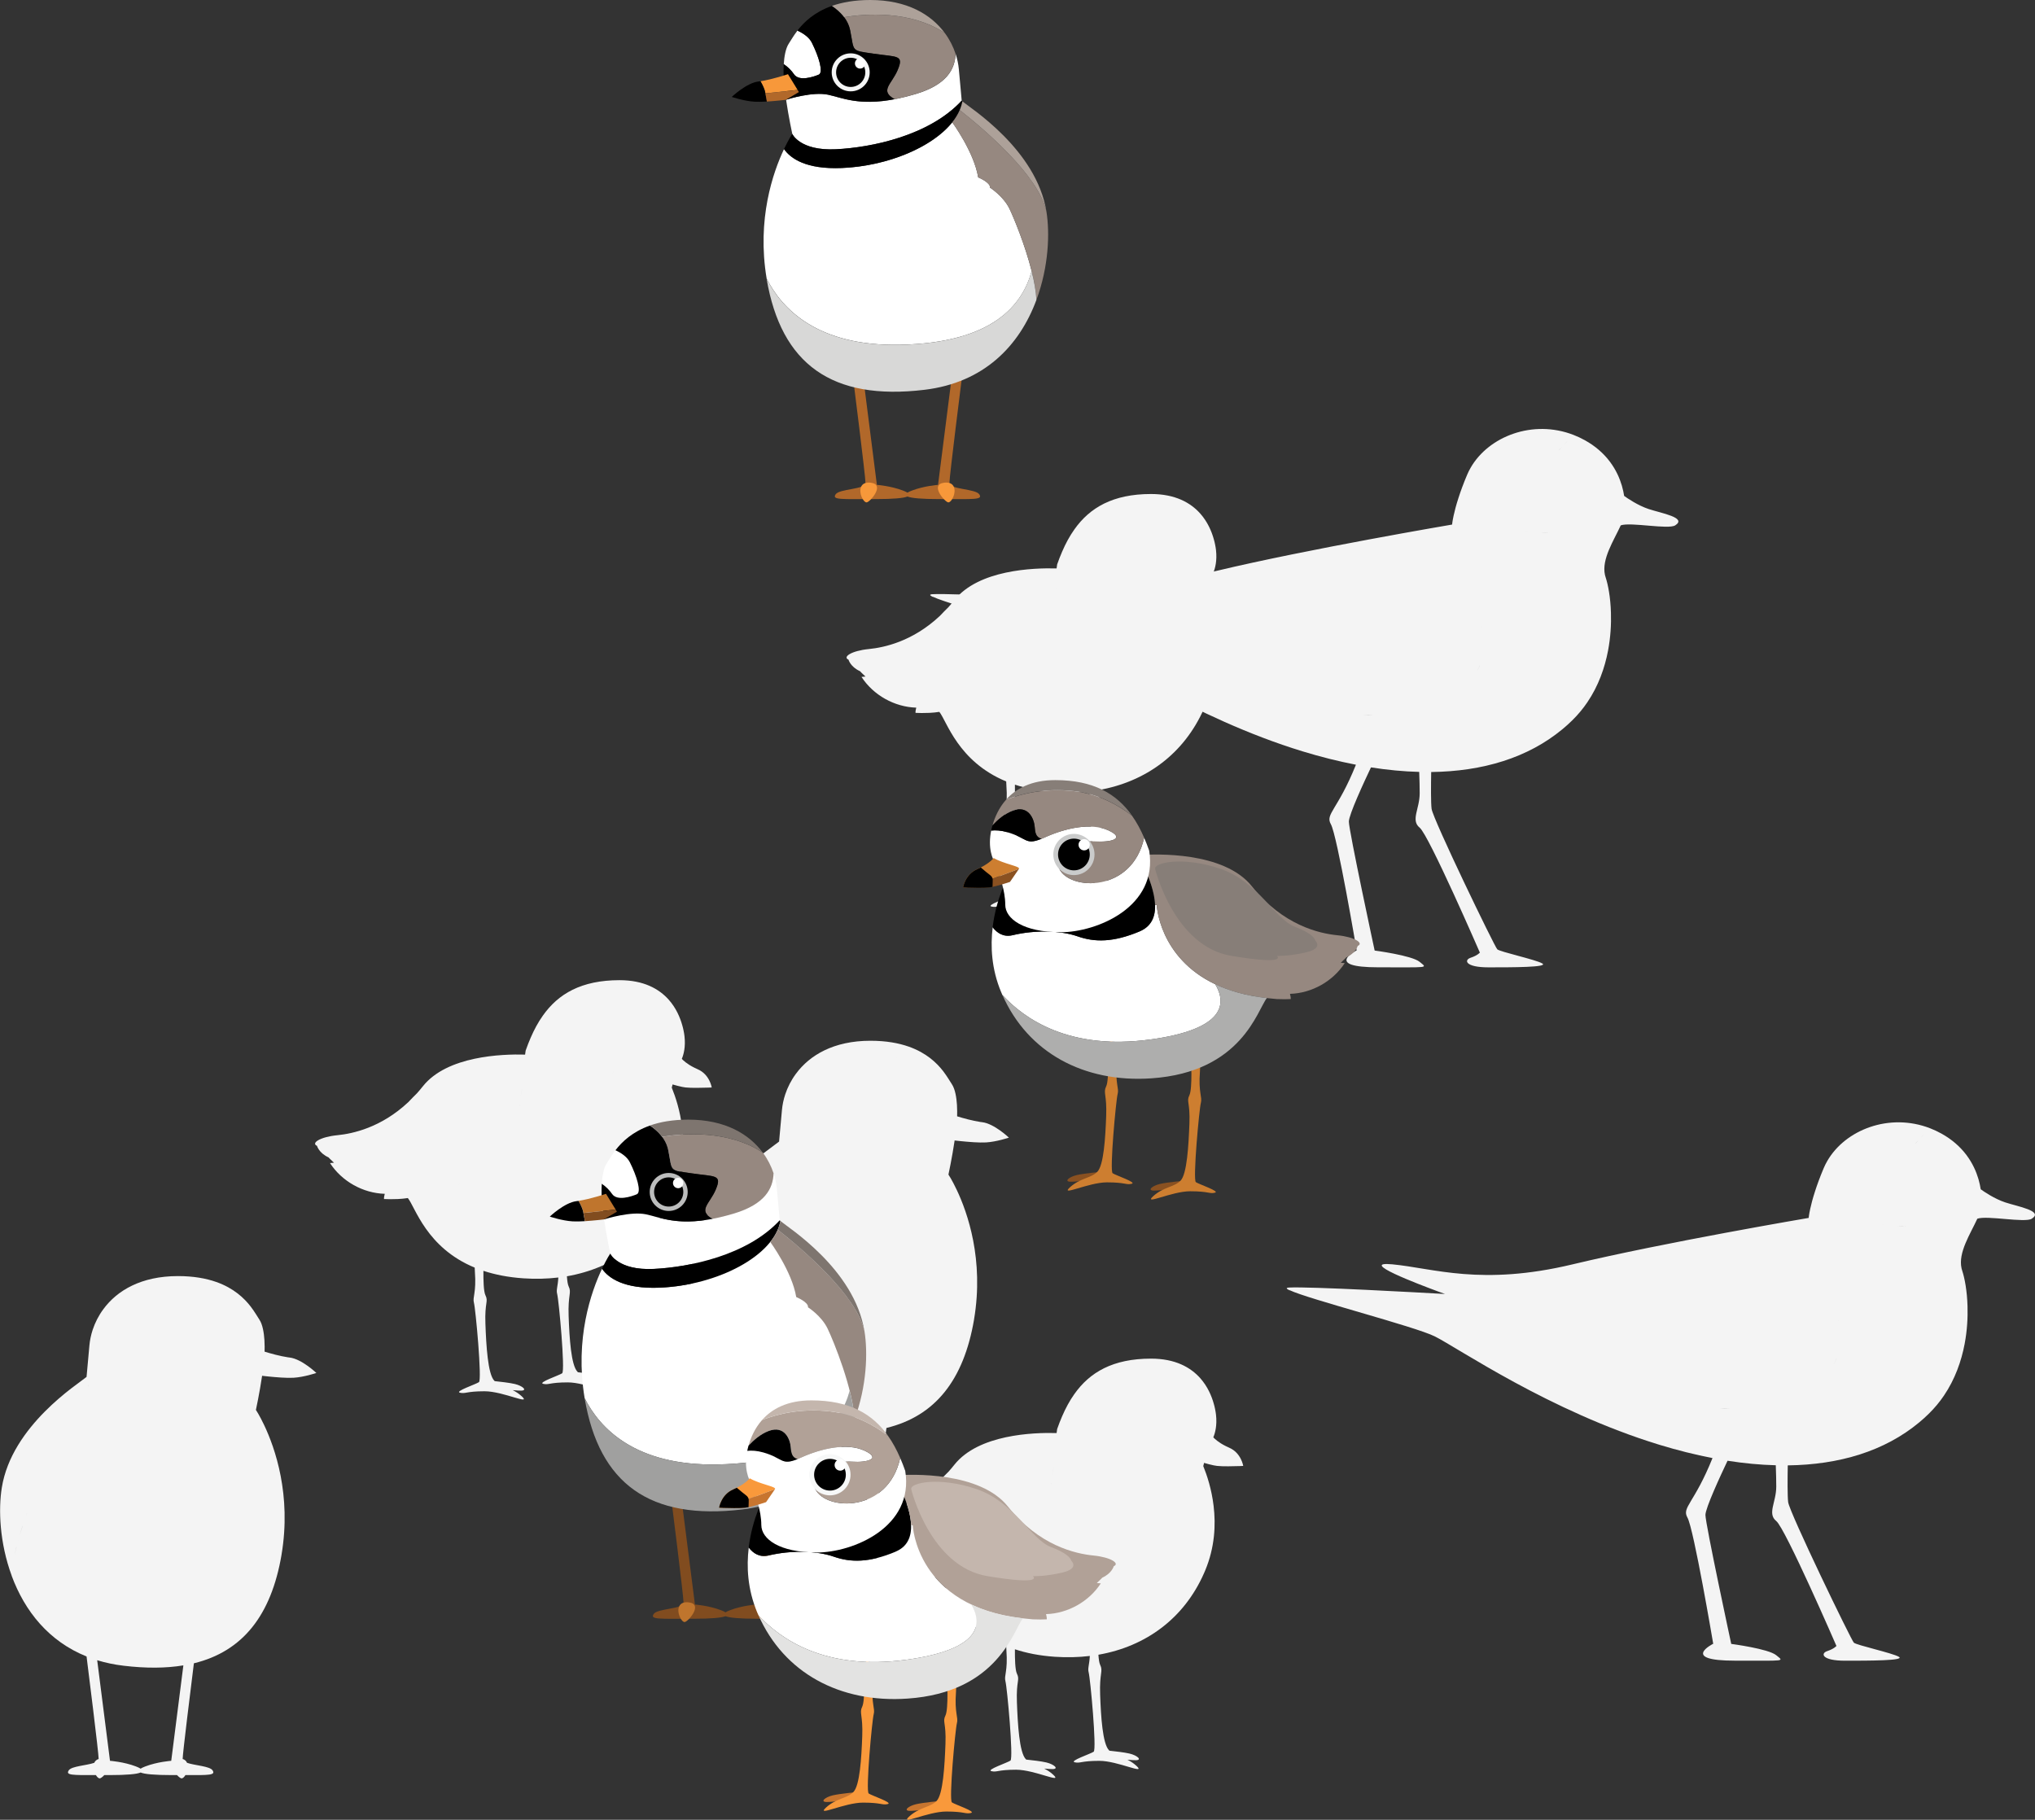 <?xml version="1.0" encoding="UTF-8"?><svg id="Calque_1" xmlns="http://www.w3.org/2000/svg" viewBox="0 0 518.38 463.58"><rect x="0" y="0" width="518.38" height="463.58" fill="#333333" stroke="none"/><defs><style>.cls-1{fill:none;}.cls-2{fill:#e3e3e2;}.cls-3{fill:#ada199;}.cls-4{fill:#a0a09f;}.cls-5{fill:#bcbdbd;}.cls-6{fill:#f4f4f4;}.cls-7{fill:#cacbcb;}.cls-8{fill:#f7983a;}.cls-9{fill:#8a5121;}.cls-10{fill:#968880;}.cls-11{fill:#f7f8f8;}.cls-12{fill:#b1a197;}.cls-13{fill:#f9993b;}.cls-14{fill:#c4b6ad;}.cls-15{fill:#cd7e30;}.cls-16{fill:#fff;}.cls-17{fill:#aeaead;}.cls-18{fill:#f4f5f5;}.cls-19{fill:#b1682a;}.cls-20{fill:#7e756f;}.cls-21{fill:#d8d8d7;}.cls-22{fill:#bf752d;}.cls-23{fill:#877e78;}.cls-24{fill:#814c1f;}.cls-25{fill:#c7752f;}</style></defs><path class="cls-6" d="M328.51,328.67c4.71,2.26,31.98,9.27,37,11.78,5.91,2.96,29.23,19.05,57.15,27.59,4.61,1.41,9.14,2.54,13.57,3.4-4.66,11.59-7.88,12.53-6.39,15.15,1.62,2.85,6.57,32.15,6.57,32.15,0,0-8.61,4.32,5.58,4.31,13.14-.01,12.44.26,10.47-1.39-1.97-1.64-11.46-2.88-11.46-2.88,0,0-6.57-30.55-6.57-32.85,0-1.75,3.82-10,5.63-13.81,4.21.66,8.32,1.05,12.29,1.15.07,2.02.13,4.04.12,5.45,0,3.97-2.34,6.86,0,8.76,2.34,1.9,15.33,31.82,15.33,31.82,0,0-.58.73-2.34,1.31-1.75.58-1.42,2.45,4.53,2.45s15.39,0,13.72-.99c-1.67-.99-10.81-2.96-11.48-3.61s-16.4-33.17-16.73-35.8c-.19-1.53-.16-5.94-.1-9.36,13.13-.16,24.64-3.61,33.46-10.93.84-.7,1.66-1.43,2.44-2.2,1.49-1.46,2.78-3.01,3.88-4.64,2.82-4.16,4.44-8.76,5.28-13.19h0c.64-3.4.82-6.69.73-9.61-.11-3.89-.72-7.11-1.35-9.02-.07-.2-.12-.4-.17-.6-.91-4.04,2.25-8.77,4.02-12.65,0,0,0,0,0,0,2.54-.88,12.13,1.12,13.88,0,3.07-1.97-3.5-3.07-6.79-4.16-2.74-.91-5.42-2.75-6.23-3.34,0,0,0-.01,0-.02-.47-3.05-1.95-7.84-6.46-11.71-1.01-.87-2.18-1.69-3.52-2.44-.96-.53-1.94-.99-2.92-1.37-10.37-4.02-21.62.39-26.19,8.35.32.1.63.2.95.29-.32-.09-.63-.19-.95-.29-.33.57-.63,1.17-.89,1.78-.96,2.27-1.68,4.25-2.22,5.93-.61,1.88-.99,3.38-1.23,4.48-.33,1.52-.39,2.3-.39,2.3,0,0-36.78,6.24-60.1,11.82-23.32,5.59-35.48.99-45.99,0-8.8-.82,6.56,5.02,11.8,6.96,1.02.37,1.66.6,1.66.6,0,0-.26-.01-.75-.04.56.34,1.37.82,2.4,1.43-1.03-.6-1.84-1.09-2.4-1.43-5.04-.29-33.9-1.9-38.99-1.6-.85.05-.72.3.11.7ZM472.24,301.04s0,.05,0,.07c0-.02,0-.05,0-.07ZM482.42,307.96c-.13-.03-.26-.06-.39-.08.13.03.26.06.39.08ZM483.26,308.13c-.14-.02-.28-.05-.42-.08.14.03.28.05.42.08ZM484.12,308.26c-.15-.02-.29-.04-.44-.06.14.02.29.04.44.06ZM485,308.36c-.15-.02-.3-.03-.45-.05.15.02.3.04.45.05ZM485.91,308.44c-.15,0-.3-.02-.45-.03.15.01.3.03.45.03ZM486.85,308.48c-.13,0-.26-.01-.4-.02.13,0,.26.01.4.02ZM481.59,307.77c-.11-.03-.23-.06-.34-.09.11.03.23.06.34.09ZM472.28,301.38s-.01-.06-.02-.08c0,.03.01.06.02.08ZM472.36,301.65s-.02-.06-.03-.09c0,.03.02.06.03.09ZM472.47,301.93s-.02-.06-.04-.08c.01.03.02.06.04.08ZM472.62,302.23s-.02-.05-.04-.07c.01.02.02.05.04.07ZM472.81,302.54s0-.01-.01-.02c0,0,0,.01.01.02ZM473.68,303.6s-.03-.03-.04-.04c.01.01.03.03.04.04ZM474.05,303.96s-.05-.04-.07-.06c.02.02.05.04.07.06ZM474.45,304.31s-.05-.05-.08-.07c.03.02.05.05.08.07ZM474.88,304.66s-.05-.04-.08-.06c.03.02.05.04.08.06ZM475.34,305s-.03-.02-.04-.03c.01.01.03.02.04.03ZM476.45,305.71s-.04-.02-.06-.03c.02.01.04.02.06.03ZM477.11,306.08c-.06-.03-.11-.06-.17-.09.05.03.11.06.17.09ZM477.75,306.4c-.07-.03-.15-.07-.22-.1.07.04.14.07.22.1ZM478.41,306.7c-.08-.04-.17-.07-.25-.11.08.04.16.07.25.11ZM479.08,306.98c-.09-.04-.18-.07-.27-.11.09.04.18.07.27.11ZM479.79,307.24c-.09-.03-.18-.07-.28-.1.09.03.18.07.28.1ZM480.52,307.48c-.08-.02-.16-.05-.23-.08.08.03.15.05.23.08ZM488.91,308.46c-.67.03-1.33.04-1.96.03.64.01,1.29,0,1.96-.03ZM487.61,312.32c-.3,0-.6.02-.9.02.3,0,.6-.01.9-.02ZM475.07,310.98c-.34-.09-.69-.19-1.03-.3.34.11.68.2,1.03.3ZM476.23,311.28c-.32-.08-.65-.16-.97-.24.32.09.65.17.97.24ZM477.46,311.54c-.37-.07-.74-.15-1.12-.24.37.09.74.17,1.12.24ZM478.63,311.76c-.37-.06-.74-.13-1.11-.2.37.07.74.14,1.11.2ZM483.29,312.27c-1.52-.08-3.08-.24-4.63-.5,1.56.26,3.11.42,4.63.5ZM485.51,312.34c-.72,0-1.46-.03-2.2-.07.74.04,1.47.06,2.2.07ZM486.67,312.34c-.35,0-.7,0-1.05,0,.35,0,.7,0,1.05,0ZM473.82,310.61c-.27-.08-.53-.17-.79-.26.26.09.53.18.79.26ZM472.7,310.24c-.31-.11-.61-.22-.92-.35.3.12.61.24.92.35ZM471.41,309.74c-.19-.08-.39-.16-.58-.25.19.08.39.17.58.25ZM470.51,309.35c-.21-.09-.41-.19-.61-.29.2.1.41.2.61.29ZM467.34,307.64c.5.32,1.02.62,1.54.9-.87-.47-1.72-1-2.55-1.58.33.23.67.46,1.01.67ZM469.67,308.95c-.18-.09-.36-.18-.54-.28.18.09.36.19.54.28ZM480.32,297.22s.07,0,.1-.01c-.03,0-.07,0-.1.01ZM479.86,297.27s.08,0,.12-.01c-.04,0-.08,0-.12.01ZM479.4,297.31s.07,0,.11,0c-.04,0-.07,0-.11,0ZM478.93,297.35s.05,0,.08,0c-.03,0-.05,0-.08,0ZM478.49,297.37s0,0,.01,0c0,0,0,0-.01,0ZM482.12,296.92c.07-.02.14-.03.2-.05-.07.02-.14.03-.2.05ZM481.75,297c.07-.01.14-.03.21-.04-.07.01-.14.03-.21.04ZM481.36,297.07c.07-.01.14-.02.2-.03-.07.01-.13.02-.2.03ZM481.03,297.12s.08-.01.12-.02c-.04,0-.08.01-.12.02ZM482.48,296.84s.03,0,.04-.01c0,0,0,0,0,0-.01,0-.03,0-.04,0ZM484.77,295.23s.01-.02.02-.03c0,0-.01.02-.02.03ZM484.66,295.44s.01-.03.02-.04c0,.01-.02.03-.02.04ZM484.58,295.61s.01-.03.02-.04c0,.01-.01.03-.02.04ZM496.71,307.09s.06-.02.09-.03c-.03,0-.06.02-.09.03ZM496.03,307.29s.04-.01.07-.02c-.02,0-.04.01-.07.02ZM495.17,307.51c.06-.02.12-.03.18-.05-.06.02-.12.03-.18.05ZM494.43,307.68c.07-.02.15-.03.22-.05-.07.02-.14.03-.22.05ZM493.71,307.84s.05-.01.07-.02c-.02,0-.05.01-.07.02ZM492.75,308.01c.06-.01.13-.02.19-.03-.06.01-.13.02-.19.03ZM491.92,308.15c.07-.01.14-.02.21-.03-.07.01-.14.02-.21.03ZM488.55,312.28c-.2,0-.41.02-.61.03.21,0,.41-.02.61-.03ZM468.87,340.72s0-.06,0-.1c0,.03,0,.06,0,.1ZM468.34,336.56c-.02-.09-.05-.18-.07-.27.01.05.03.09.04.14h0s.02.09.03.13ZM468.46,337.1c-.02-.07-.03-.14-.05-.21.02.07.03.14.05.21ZM468.58,337.65s-.01-.05-.02-.08c0,.03.01.05.02.08ZM468.68,338.26s0-.01,0-.02c0,0,0,.01,0,.02ZM468.77,338.93s0-.08-.01-.12c0,.04,0,.08.01.12ZM468.82,339.54s0-.1-.01-.14c0,.05,0,.1.01.14ZM468.86,340.13s0-.09,0-.14c0,.05,0,.09,0,.14ZM461.18,318.69s-.02-.1-.02-.15c0,.05.02.1.02.15ZM461.32,319.51c-.01-.07-.03-.15-.04-.22.01.07.03.15.04.22ZM461.48,320.31c-.02-.08-.03-.17-.05-.25.02.08.03.17.05.25ZM461.65,321.11c-.02-.09-.04-.17-.06-.26.02.09.04.17.06.26ZM461.85,321.91c-.02-.08-.04-.16-.06-.24.02.08.04.16.06.24ZM462.06,322.72c-.02-.06-.03-.13-.05-.19.02.06.03.13.05.19ZM462.63,324.5s-.03-.08-.05-.13c.01.04.03.08.05.13ZM462.97,325.43c-.03-.08-.06-.16-.09-.24.03.08.06.16.09.24ZM463.32,326.28c-.04-.09-.08-.19-.12-.28.04.09.08.19.12.28ZM463.69,327.11c-.05-.1-.09-.2-.14-.3.05.1.09.2.14.3ZM464.09,327.92c-.05-.1-.1-.2-.15-.3.05.1.1.2.15.3ZM464.53,328.72c-.05-.09-.1-.19-.16-.28.05.09.1.19.16.28ZM464.99,329.5c-.05-.08-.1-.16-.14-.24.05.08.09.16.14.24ZM465.96,331s-.04-.06-.06-.1c.02.03.04.06.06.1ZM466.38,331.73s-.03-.06-.05-.08c.02.03.03.06.05.08ZM467.14,333.2s0-.02-.01-.03c0,.01,0,.02.01.03ZM467.49,334.02s-.02-.05-.03-.08c.01.03.02.05.03.08ZM467.8,334.82s-.01-.04-.02-.06c0,.02.01.04.02.06ZM468.08,335.65s-.03-.09-.04-.14c.01.05.03.09.04.14ZM468.8,342.07c0-.06.01-.11.02-.17,0,.06-.01.11-.02.17ZM468.73,342.7c.01-.08.02-.15.03-.23,0,.08-.02.15-.03.23ZM468.63,343.29c.02-.09.03-.17.04-.26-.01.09-.03.17-.04.26ZM468.51,343.88c.02-.09.04-.19.06-.28-.02.09-.04.19-.06.28ZM468.06,345.41c.15-.42.28-.85.38-1.27-.11.43-.23.85-.38,1.27ZM467.74,346.25c-.18.43-.4.85-.63,1.27.27-.49.51-.99.72-1.49-.03.07-.06.15-.09.22ZM467.86,345.95c.06-.15.12-.3.17-.45-.05.15-.11.3-.17.45ZM465.76,349.51c-.11.13-.22.27-.33.4.11-.13.22-.27.33-.4ZM466.14,349.02c-.1.14-.21.28-.32.42.11-.14.22-.28.32-.42ZM466.48,348.53c-.1.15-.2.29-.3.43.1-.14.21-.29.3-.43ZM466.81,348.03c-.09.15-.19.3-.29.45.1-.15.2-.3.29-.45ZM467.11,347.52c-.09.16-.18.32-.28.48.1-.16.19-.32.28-.48ZM461.17,353.53c-.16.1-.33.2-.49.3.17-.1.33-.2.49-.3ZM461.79,353.12c-.15.11-.31.21-.47.31.16-.1.32-.21.47-.31ZM462.39,352.7c-.15.11-.3.21-.45.32.15-.11.3-.21.45-.32ZM462.96,352.26c-.14.11-.28.22-.43.33.15-.11.29-.22.43-.33ZM463.49,351.83c-.13.11-.27.23-.41.34.14-.11.28-.22.41-.34ZM464,351.38c-.13.12-.26.23-.39.35.13-.12.27-.23.39-.35ZM464.48,350.92c-.12.12-.25.24-.38.36.13-.12.26-.24.38-.36ZM464.94,350.46c-.12.12-.24.25-.36.37.12-.12.24-.25.36-.37ZM465.36,349.99c-.11.13-.23.26-.35.39.12-.13.23-.26.35-.39ZM447.82,358.31c-.39.07-.78.14-1.18.21-.35.06-.7.11-1.06.15.36-.04.71-.09,1.06-.15.4-.07.79-.14,1.18-.21ZM445.26,358.7c-.26.03-.52.06-.79.08.26-.02.53-.05.79-.08ZM455.01,356.44c-.23.08-.46.16-.69.23.23-.08.47-.15.69-.23ZM455.9,356.12c-.22.08-.44.16-.67.24.22-.08.45-.16.67-.24ZM448.96,358.09c-.32.07-.65.13-.98.19.33-.06.66-.13.98-.19ZM450.06,357.85c-.29.07-.59.13-.9.19.3-.06.6-.13.9-.19ZM451.12,357.59c-.28.07-.56.14-.84.2.28-.07.57-.13.84-.2ZM452.15,357.33c-.26.07-.53.14-.8.21.27-.07.54-.14.8-.21ZM453.14,357.04c-.25.07-.5.15-.76.22.26-.07.51-.14.76-.22ZM454.09,356.75c-.24.08-.49.15-.73.23.25-.07.49-.15.73-.23ZM443.34,358.85c.26-.01.51-.03.76-.04-.25.02-.51.03-.76.04ZM442.15,358.88c.27,0,.54,0,.8-.02-.27,0-.53.01-.8.02ZM440.88,358.88c.31,0,.61.01.91.01-.3,0-.6,0-.91-.01ZM438.11,358.72c.85.07,1.68.12,2.5.15-.82-.02-1.65-.07-2.5-.15ZM436.5,358.55c-.31-.04-.63-.08-.95-.12.32.04.63.08.95.12ZM437.92,358.7c-.36-.03-.71-.07-1.08-.11.36.04.72.08,1.08.11ZM414.3,352.7c-.09-.03-.18-.07-.27-.1.09.03.18.07.27.1ZM415.74,353.22c-.16-.06-.32-.11-.47-.17.16.06.32.11.47.17ZM417.19,353.74c-.19-.07-.37-.13-.56-.2.19.07.37.13.56.2ZM418.65,354.23c-.21-.07-.42-.14-.63-.21.21.07.42.14.63.21ZM420.16,354.73c-.24-.08-.49-.16-.73-.24.24.08.49.16.73.24ZM422.19,355.37c-.45-.14-.9-.28-1.36-.42.45.14.9.28,1.36.42ZM423.62,355.8c-.3-.09-.6-.18-.9-.27.3.09.6.18.9.27ZM425.04,356.2c-.29-.08-.58-.16-.86-.24.29.08.58.16.86.24ZM426.47,356.59c-.29-.08-.58-.15-.87-.23.29.08.58.16.87.23ZM427.93,356.96c-.31-.08-.62-.15-.93-.23.31.08.62.16.93.23ZM429.5,357.33c-.37-.08-.74-.17-1.12-.26.37.09.75.18,1.12.26ZM431.15,357.68c-.46-.09-.93-.19-1.4-.3.47.1.94.2,1.4.3ZM432.49,357.94c-.42-.08-.85-.16-1.28-.25.43.09.86.17,1.28.25ZM433.83,358.18c-.33-.05-.67-.11-1-.17.34.06.67.12,1,.17ZM435.16,358.38c-.31-.04-.62-.09-.94-.14.31.05.63.1.94.14ZM456.75,355.78c-.21.09-.42.17-.64.25.22-.08.43-.17.64-.25ZM457.57,355.43c-.2.09-.4.17-.61.26.21-.09.41-.17.61-.26ZM458.35,355.07c-.19.09-.39.18-.59.27.2-.09.39-.18.59-.27ZM459.1,354.7c-.18.09-.37.19-.56.28.19-.09.38-.18.56-.28ZM459.82,354.32c-.18.1-.36.19-.54.29.18-.09.36-.19.54-.29ZM460.51,353.93c-.17.1-.34.2-.52.3.17-.1.35-.2.52-.3ZM460.69,312.54c0,.07,0,.15,0,.23,0-.08,0-.15,0-.23ZM460.76,310.26s0,0,0,0c0,0,0,0,0,0ZM460.69,312.09c0,.06,0,.11,0,.17,0-.06,0-.12,0-.17ZM460.7,311.65s0,.1,0,.15c0-.05,0-.1,0-.15ZM460.71,311.27s0,.08,0,.13c0-.05,0-.09,0-.13ZM460.72,310.96s0,.08,0,.13c0-.04,0-.09,0-.13ZM460.73,310.72s0,.05,0,.08c0-.03,0-.05,0-.08ZM460.74,310.5s0,.04,0,.06c0-.02,0-.04,0-.06ZM460.75,310.35s0,.02,0,.04c0-.01,0-.02,0-.04ZM460.78,315.07c0-.06,0-.13-.01-.19,0,.06,0,.13.01.19ZM460.7,313.29c0-.09,0-.18,0-.26,0,.09,0,.17,0,.26ZM460.71,313.8c0-.07,0-.14,0-.2,0,.07,0,.13,0,.2ZM460.74,314.42c0-.07,0-.14,0-.21,0,.07,0,.14,0,.21ZM461.04,317.76s0,.05,0,.07c0-.02,0-.05,0-.07ZM460.95,316.98s0,.07.01.1c0-.03,0-.07-.01-.1ZM460.87,316.25s0,.07,0,.1c0-.03,0-.07,0-.1ZM460.81,315.58s0,.09.01.14c0-.05,0-.09-.01-.14ZM466.24,306.9c-.64-.46-1.27-.95-1.88-1.48.61.53,1.23,1.03,1.88,1.48ZM464.18,305.25c-.29-.26-.58-.53-.87-.81.28.28.57.55.87.81ZM466.79,296.14c.21.06.43.12.64.17-.21-.05-.43-.11-.64-.17ZM468.51,296.56c-.25-.06-.51-.11-.76-.17.25.06.51.12.76.17ZM469.65,296.79c.2.04.4.07.61.11-.52-.09-1.05-.19-1.58-.3.32.07.65.13.97.19ZM471.58,297.09s.02,0,.03,0c-.01,0-.02,0-.03,0ZM470.45,296.93c.16.03.31.05.47.07-.15-.02-.31-.05-.47-.07ZM491.39,287.68c-1.5,1.49-3.44,3.55-4.88,5.25.5-.59,1.05-1.22,1.63-1.86,1.1-1.2,2.26-2.41,3.25-3.39ZM501.37,310.28s0,0,0,0c0,0,0,0,0,0Z"/><path class="cls-6" d="M80.75,291.89s.45,1.81,2.94,2.95c0,0,.48.54,1.39,1.36-.34.03-.68.06-1.02.09,3.02,4.65,8.4,7.67,13.95,7.83-.1.49-.22.84-.19,1.33.87.04,2.15.07,3.55,0,.82-.04,1.68-.12,2.52-.25.39-.04.77-.09,1.15-.14-.38.05-.76.1-1.15.14,1.91,2.35,4.73,12.64,17.03,17.72,0,.33.02.68.05,1.04.41,5.43-.65,6.46-.24,7.94.41,1.48,2.09,19.64,1.27,20.2-.82.56-6.27,2.36-4.83,2.69s1.54-.37,6.27-.37,12.07,3.69,9.46,1.28c-.77-.71-1.54-1.19-2.3-1.57.95.09,1.76.15,2.22.13,1.57-.07.28-1.22-1.67-1.69-1.32-.31-3.7-.58-5.12-.73-.04-.04-.08-.07-.12-.11-1.64-1.67-2.06-8.95-2.26-14.51-.21-5.56.82-5.6,0-7.27-.46-.94-.53-3.85-.51-6.21,2.9.96,6.26,1.64,10.18,1.91,3.08.21,6.05.13,8.91-.21-.14,2.33-.59,3.15-.3,4.2.41,1.48,2.09,19.64,1.27,20.2-.82.56-6.27,2.36-4.83,2.69,1.44.33,1.54-.37,6.27-.37s12.07,3.69,9.46,1.28c-.77-.71-1.54-1.19-2.3-1.57.95.09,1.76.15,2.22.13,1.57-.07.28-1.22-1.67-1.69-1.32-.31-3.7-.58-5.12-.73-.04-.04-.08-.07-.12-.11-1.64-1.67-2.06-8.61-2.26-14.17-.21-5.56.82-5.93,0-7.6-.23-.47-.36-1.43-.44-2.57,12.13-2.11,21.83-9.3,26.87-20.7.11-.24.21-.49.32-.74,2.47-5.9,2.74-11.67,2.15-16.51-.51-4.26-1.69-7.8-2.63-10.11.07-.28.14-.56.21-.81.78.23,1.67.47,2.46.63.31.06.6.11.86.14,1.37.16,4.3.09,5.77.04.53-.02.88-.04.88-.04,0,0-.51-3.32-3.58-4.64-.33-.14-.64-.29-.93-.44-1.79-.9-2.75-1.81-3.11-2.2.46-1.09,1-3.05.68-5.8-.05-.42-.12-.89-.23-1.4,0,0,0,0,0,0-.08-.42-.19-.86-.32-1.32-.57-2.06-1.61-4.46-3.44-6.53-2.48-2.79-6.39-5-12.56-5-9.74,0-15.62,3.5-19.52,9.02-1.21,1.7-2.23,3.6-3.11,5.64h0c1.11,5.09,3.88,8.25,7.09,9.96-3.21-1.71-5.98-4.87-7.09-9.96h0c-.46,1.05-.88,2.15-1.28,3.28-.06.35-.1.69-.14,1.02-5.91-.17-19.88.33-26.04,8.07-.49.62-.99,1.21-1.49,1.77-.77.75-1.5,1.51-2.2,2.25-6.95,6.53-14.22,8.06-18.06,8.44-4.53.45-6.79,2.04-5.21,2.72ZM134.12,274.23s-.03.07-.04.11c.01-.04.03-.07.04-.11h0ZM132.36,281.47c0-.08,0-.17.01-.25,0,.17-.01.34-.02.51,0-.09,0-.17,0-.26ZM148.99,265.28c-.09,0-.18-.01-.27-.01.09,0,.18,0,.27.01,0,0,0,0,0,0ZM163.81,265.28s.02,0,.03,0c0,0-.02,0-.03,0ZM163.57,265.27s.02,0,.03,0c0,0-.02,0-.03,0ZM163.31,265.24s.01,0,.02,0c0,0-.01,0-.02,0ZM163.04,265.19s0,0,0,0c0,0,0,0,0,0ZM166.98,264.11c.07-.03.14-.07.21-.1-.07.03-.14.07-.21.1ZM166.72,264.24c.06-.03.12-.06.18-.09-.06.03-.12.06-.18.09ZM166.48,264.36s.08-.04.13-.07c-.04.02-.09.04-.13.07ZM164.49,265.23s0,0,.01,0c0,0,0,0-.01,0ZM164.27,265.26s.01,0,.02,0c0,0-.01,0-.02,0ZM164.04,265.28s.02,0,.03,0c0,0-.02,0-.03,0ZM150.82,275.78c2.75-.41,5.01-1.66,5.89-3.41,0,0,0,0,0,0-.88,1.75-3.14,3-5.89,3.41ZM147.9,265.26c.1,0,.2,0,.3,0-.1,0-.2,0-.3,0ZM148.29,265.26c.12,0,.23,0,.35,0-.12,0-.24,0-.35,0ZM142.29,263.94s-.02.09-.03.13c0-.04.01-.09.03-.13ZM142.29,263.94c.14-.41.75-.9,1.99-1.47,1.71-.78,3.73-1.04,5.86-.94-2.14-.11-4.16.15-5.87.94-1.24.57-1.85,1.06-1.99,1.47ZM142.26,264.2s0-.01,0-.02c0,0,0,.01,0,.02ZM144.34,265.2c.14.02.29.04.44.05-.15-.02-.3-.03-.44-.05-.33-.05-.62-.11-.89-.18.26.07.56.13.89.18ZM147.78,265.26c-.06,0-.12,0-.18,0,.06,0,.12,0,.18,0ZM160.06,264.09c.11.05.22.1.33.15,0,0,.01,0,.02,0,0,0-.01,0-.02,0-.11-.05-.22-.1-.33-.15ZM170.01,262.94c.82-.23,1.58-.37,2.27-.43-.69.06-1.45.19-2.27.43-.68.19-1.26.4-1.76.6.5-.2,1.08-.4,1.76-.6ZM167.5,263.85c-.08.04-.17.08-.24.11.08-.04.16-.08.24-.11ZM167.85,263.7c-.1.04-.19.08-.29.13.09-.04.19-.08.29-.13ZM168.24,263.54c-.12.05-.23.09-.34.14.11-.05.22-.09.34-.14ZM135.69,287.92c.18.1.38.19.58.27-.2-.09-.4-.18-.58-.27ZM135.16,287.61c.11.07.22.13.34.2-.12-.06-.23-.13-.34-.2ZM134.69,287.27c.09.07.18.13.27.2-.09-.07-.19-.13-.27-.2ZM134.26,286.91c.08.07.16.14.24.21-.08-.07-.16-.14-.24-.21ZM133.88,286.51c.07.08.14.15.21.23-.07-.07-.14-.15-.21-.23ZM132.37,282.27c0-.17-.01-.33,0-.5,0,.17,0,.33,0,.5ZM132.41,282.82c-.01-.15-.03-.3-.03-.46,0,.15.02.31.03.46ZM132.48,283.37c-.02-.15-.05-.3-.06-.45.02.15.04.3.06.45ZM132.6,283.98c-.04-.17-.08-.34-.11-.52.03.17.07.35.11.52ZM132.76,284.51c-.06-.17-.11-.34-.15-.52.04.18.09.35.15.52ZM132.94,284.99c-.06-.14-.11-.27-.16-.41.05.14.1.28.16.41ZM133.16,285.46c-.05-.1-.1-.2-.15-.31.05.1.1.21.15.31ZM133.43,285.91c-.06-.09-.11-.18-.16-.27.05.09.11.18.16.27ZM133.74,286.33c-.06-.08-.12-.16-.18-.24.06.08.12.16.18.24ZM133.88,274.85c.04-.1.07-.19.11-.28-.04.09-.07.19-.11.28ZM133.69,275.39c.04-.1.08-.21.11-.31-.04.1-.08.21-.11.31ZM133.49,275.94c.04-.11.08-.23.12-.34-.04.11-.08.23-.12.34ZM133.31,276.51c.04-.13.08-.25.12-.38-.04.13-.08.25-.12.38ZM133.13,277.1c.04-.15.09-.3.13-.44-.05.15-.09.29-.13.44ZM132.59,279.38c.14-.77.32-1.54.54-2.28-.21.74-.4,1.51-.54,2.28ZM132.5,279.93c.02-.17.05-.35.08-.52-.03.17-.06.35-.08.52ZM132.43,280.51c.02-.16.04-.33.06-.49-.02.16-.04.33-.06.49ZM132.38,281.1c0-.16.02-.32.04-.48-.02.16-.03.32-.04.48ZM131.95,281.48s0-.01,0-.01c0,0,0,0,0,.01ZM131.95,281.52s0-.02,0-.03c0,0,0,.02,0,.03ZM131.95,281.59s0-.03,0-.05c0,.01,0,.03,0,.05ZM131.93,281.82c0-.09.01-.16.02-.21,0,.05,0,.13-.02.21ZM131.91,281.96s0-.07.01-.11c0,.03,0,.07-.01.11ZM131.9,282.13s0-.08.01-.12c0,.04,0,.08-.01.12ZM131.87,282.35c0-.06.02-.12.02-.17,0,.05-.01.11-.02.17ZM131.84,282.58c.01-.07.02-.14.03-.21,0,.07-.02.14-.03.21ZM131.8,282.81c0-.06.02-.12.03-.18,0,.06-.02.12-.03.18ZM131.76,283.06c.01-.06.02-.13.03-.19,0,.06-.02.12-.03.19ZM131.7,283.38c.02-.08.03-.17.04-.25-.01.08-.03.16-.04.25ZM131.64,283.7c.02-.1.04-.2.06-.29-.02.09-.04.19-.06.29ZM131.58,284c.02-.08.04-.16.05-.24-.02.08-.03.16-.05.24ZM131.5,284.33c.02-.08.04-.16.05-.23-.02.08-.03.15-.05.23ZM131.41,284.71c.02-.1.05-.19.07-.29-.02.09-.05.19-.07.29ZM131.3,285.12c.03-.12.06-.24.09-.36-.03.12-.06.24-.09.36ZM131.2,285.48c.03-.1.06-.2.08-.3-.03.1-.05.2-.08.3ZM131.08,285.87c.03-.09.06-.19.08-.28-.03.09-.05.18-.08.28ZM130.95,286.31c.04-.11.07-.22.1-.32-.03.11-.07.21-.1.32ZM130.78,286.79c.05-.14.09-.28.14-.41-.04.13-.09.27-.14.41ZM130.64,287.2c.04-.12.08-.23.12-.35-.04.11-.08.23-.12.35ZM130.47,287.64c.04-.1.08-.21.12-.31-.04.1-.08.21-.12.31ZM130.28,288.11c.05-.12.1-.23.14-.35-.05.11-.09.23-.14.35ZM130.05,288.65c.07-.15.13-.3.19-.45-.06.15-.13.3-.19.45ZM129.85,289.1c.06-.13.12-.26.18-.39-.06.13-.12.26-.18.39ZM129.62,289.57c.05-.11.11-.22.16-.33-.05.11-.11.22-.16.33ZM129.37,290.07c.06-.12.13-.24.19-.37-.06.12-.12.24-.19.37ZM129.06,290.65c.09-.16.17-.32.26-.48-.08.16-.17.32-.26.48ZM128.8,291.12c.08-.14.16-.28.24-.43-.08.14-.16.28-.24.43ZM128.51,291.6c.07-.12.14-.23.21-.35-.07.12-.14.23-.21.35ZM128.19,292.11c.08-.12.16-.24.23-.36-.08.12-.15.24-.23.36ZM127.78,292.72c.11-.16.22-.33.33-.49-.11.16-.21.32-.33.49ZM127.44,293.2c.11-.15.22-.3.32-.45-.1.15-.21.3-.32.45ZM127.08,293.69c.09-.12.18-.23.26-.35-.09.12-.17.23-.26.35ZM126.68,294.2c.1-.12.19-.24.28-.36-.09.12-.19.24-.28.36ZM125.75,295.29c.29-.32.56-.64.83-.97-.26.32-.54.64-.83.97ZM125.31,295.77c.11-.12.22-.23.33-.35-.11.12-.22.23-.33.35ZM124.82,296.27c.12-.12.23-.23.35-.35-.11.12-.23.23-.35.35ZM123.55,297.45c-.13.12-.27.23-.4.34.14-.11.27-.23.4-.34ZM124.69,296.4c-.32.32-.66.63-1.01.94.35-.31.69-.62,1.01-.94ZM113.74,303.02c-.22.08-.44.15-.66.23.22-.07.45-.15.66-.23ZM114.66,302.69c-.21.08-.42.16-.64.24.22-.08.43-.16.64-.24ZM116.52,301.91c-.53.24-1.08.47-1.64.69.57-.22,1.11-.45,1.64-.69ZM117.31,301.54c-.09.04-.18.09-.27.13-.11.05-.23.11-.34.16.21-.09.41-.19.61-.29ZM118.13,301.13c-.2.11-.41.21-.62.31.21-.1.41-.21.62-.31ZM119.01,300.65c-.24.14-.49.27-.74.41.25-.13.5-.27.74-.41ZM119.7,300.25c-.22.14-.45.27-.69.4.23-.13.46-.27.69-.4ZM120.38,299.83c-.17.11-.33.21-.5.31.17-.1.34-.21.5-.31ZM121.06,299.37c-.16.11-.33.22-.5.33.17-.11.33-.22.5-.33ZM122.41,298.39c-.39.3-.79.6-1.21.89.42-.29.82-.59,1.21-.89ZM122.98,297.94c-.14.11-.28.22-.42.34.14-.11.28-.22.42-.34ZM110.98,303.88c.27-.07.54-.15.81-.23-.27.08-.54.15-.81.23ZM111.93,303.61c.31-.09.62-.19.92-.28-.3.1-.61.19-.92.28ZM105.37,305c.27-.04.54-.08.81-.12-.27.04-.54.08-.81.12ZM109.98,304.13c.24-.06.47-.12.7-.18-.23.06-.46.12-.7.18ZM108.84,304.39c.28-.06.56-.12.83-.19-.27.06-.55.13-.83.19ZM107.61,304.64c.35-.07.7-.14,1.05-.21-.34.07-.69.14-1.05.21ZM106.52,304.83c.28-.05.56-.09.83-.14-.27.05-.55.1-.83.14Z"/><path class="cls-6" d="M179.38,341.47c.01-.25.03-.5.05-.76-.02.26-.04.51-.05.76h0c3.35,9.06,9.48,16.7,19.08,20.56.42,3.34,3.08,24.55,3.08,26.11,0,0,0,0,0,.01-.45.14-.88.42-1.12.97-1.94.69-5.77.84-6.49,1.91-.83,1.25.76,1.24,6.91,1.22.3.5.67.84.97.84.23,0,.69-.34,1.17-.84.39,0,.8,0,1.22,0,4.58,0,7.09-.25,8.04-.66.95.41,3.46.66,8.04.66.42,0,.83,0,1.22,0,.48.5.94.84,1.17.84.3,0,.67-.34.97-.84,6.14.03,7.74.03,6.91-1.22-.72-1.07-4.55-1.22-6.49-1.91-.25-.56-.67-.84-1.12-.97,0,0,0,0,0-.01,0-1.38,2.1-18.27,2.86-24.37,12.42-3.02,19.69-12.2,22.32-27.61,0-.03,0-.06.01-.09,2.55-15.17-1.66-27.15-4.43-32.98-1.18-2.5-2.1-3.87-2.1-3.87,0,0,.94-4.36,1.58-8.71,0,0,0,0,0-.01l.06.04s2.42.29,4.81.44c.06-.31.12-.62.18-.91-.05.29-.11.6-.18.91,1.13.07,2.26.1,3.13.05,2.69-.16,5.82-1.22,5.82-1.22,0,0-3.76-3.58-6.8-3.93-.17-.02-.34-.04-.51-.07-2.02-.3-4.49-1-5.88-1.43.02-.67.03-1.74-.04-2.92-.12-1.86-.45-3.99-1.29-5.25-.49-.73-1.16-1.94-2.19-3.29-1.67-2.17-4.32-4.71-8.79-6.29-2.59-.91-5.78-1.5-9.76-1.5-9.37,0-15.5,3.68-18.98,8.4-1.24,1.67-2.14,3.47-2.74,5.28-.44,1.33-.71,2.66-.83,3.95l-.73,8.04s-.06.05-.18.15c.05.25.1.5.17.75-.07-.25-.12-.5-.17-.75-1.9,1.62-18.87,12.24-21.41,28.08-.88,5.46-.6,14,2.54,22.48ZM203.73,299.18c-.1-.09-.2-.17-.3-.26.1.09.2.17.3.26ZM204.5,299.79c-.12-.09-.24-.18-.35-.28.12.09.23.19.35.28ZM205.34,300.42c-.14-.1-.29-.2-.43-.31.14.1.28.21.43.31ZM206.51,301.22c-.24-.15-.47-.31-.7-.47.23.16.46.31.7.47ZM207.42,301.78c-.18-.1-.35-.21-.52-.32.17.11.34.21.52.32ZM208.39,302.34c-.19-.11-.38-.21-.57-.32.19.11.37.21.57.32ZM209.6,302.98c-.28-.14-.56-.29-.84-.44.27.15.55.29.84.44ZM210.72,303.53c-.32-.15-.64-.3-.95-.46.31.16.63.31.95.46ZM211.79,304.01c-.25-.11-.49-.22-.74-.33.24.11.49.22.74.33ZM212.95,304.5c-.27-.11-.54-.22-.81-.33.27.11.54.23.81.33ZM214.35,305.03c-.38-.14-.76-.28-1.13-.43.37.15.75.29,1.13.43ZM215.48,305.43c-.37-.12-.73-.25-1.09-.38.36.13.72.25,1.09.38ZM216.68,305.81c-.3-.09-.61-.19-.91-.29.3.1.6.19.91.29ZM218.03,306.2c-.35-.1-.7-.2-1.05-.3.35.1.7.2,1.05.3ZM219.41,306.56c-.42-.1-.84-.21-1.25-.32.41.11.83.22,1.25.32ZM220.64,306.84c-.37-.08-.74-.16-1.11-.25.37.09.74.17,1.11.25ZM221.92,307.09c-.33-.06-.66-.13-.98-.2.33.07.65.13.98.2ZM223.43,307.36c-.41-.06-.82-.13-1.22-.21.41.07.81.14,1.22.21ZM224.75,307.55c-.43-.06-.87-.12-1.3-.18.43.07.86.13,1.3.18ZM226.02,307.69c-.34-.03-.67-.07-1.01-.12.34.04.67.08,1.01.12ZM227.34,307.81c-.31-.02-.63-.05-.94-.08.31.03.63.06.94.08ZM228.97,307.91c-.43-.02-.85-.04-1.28-.07.42.03.85.05,1.28.07ZM216.32,290.51c-.65-.11-1.33-.24-2.04-.4.42.09.83.18,1.22.25.28.05.55.1.82.15ZM217.08,290.64c-.24-.04-.48-.07-.73-.12.25.04.49.08.73.12ZM217.89,290.75c-.22-.03-.44-.06-.67-.09.22.03.45.06.67.09ZM223.37,291.01c-.14,0-.28.01-.42.02.14,0,.28,0,.42-.02ZM224.48,290.93c-.3.03-.62.05-.94.07.32-.02.63-.04.94-.07ZM224.92,290.88c-.13.01-.25.03-.38.04.13-.01.25-.03.38-.04ZM225.48,290.82c-.12.02-.23.03-.35.04.12-.01.23-.03.35-.04ZM226.03,290.74c-.11.02-.22.03-.34.05.11-.02.22-.03.34-.05ZM226.56,290.65c-.11.02-.22.04-.33.05.11-.02.22-.04.33-.05ZM222.73,291.03c-.14,0-.28,0-.43,0,.14,0,.29,0,.43,0ZM222.06,291.04c-.15,0-.3,0-.45,0,.15,0,.3,0,.45,0ZM213.01,289.82c.4.1.79.19,1.17.27-.38-.08-.77-.18-1.17-.27ZM211.64,289.46c.41.11.81.22,1.21.31-.39-.1-.8-.2-1.21-.31ZM210.08,289.02c.48.14.95.28,1.41.4-.46-.13-.93-.26-1.41-.4ZM220.88,291.01c.17,0,.33.01.5.01-.16,0-.33,0-.5-.01ZM218.79,290.86c.69.07,1.34.12,1.97.15-.62-.03-1.28-.08-1.97-.15ZM218.06,290.77c.22.03.43.05.65.08-.21-.02-.43-.05-.65-.08ZM231.25,289.52c-.74.2-1.53.42-2.39.64.87-.22,1.65-.45,2.39-.64ZM227.93,290.38c-.38.09-.78.17-1.2.24.42-.08.82-.16,1.2-.24ZM228.34,290.29c-.12.03-.24.06-.36.08.12-.03.24-.06.36-.08ZM228.79,290.18c-.12.03-.23.06-.35.09.12-.03.23-.06.35-.09ZM201.8,297.37c.07.08.14.15.22.22-.07-.07-.15-.15-.22-.22ZM201.23,296.73c.06.07.13.15.19.22-.07-.07-.13-.15-.19-.22ZM200.84,296.26s-.04-.05-.06-.08c.03.04.06.07.08.11,0,0-.02-.02-.02-.03ZM198.46,291.81c.14.49.31.98.53,1.46-.02-.04-.04-.09-.06-.13-.19-.44-.34-.88-.46-1.33ZM200.17,295.37c.04.06.08.12.12.17-.04-.06-.08-.11-.12-.17ZM199.62,294.49c.06.1.12.2.18.3-.06-.1-.12-.2-.18-.3ZM199.15,293.61c.07.14.14.28.21.43-.08-.14-.14-.28-.21-.43ZM228.37,269.47s.03-.03.04-.05c-.01.02-.03.04-.04.06,0,0,0,0,0,0ZM226.94,272.36c-.05.17-.09.35-.13.53.04-.18.08-.36.13-.53ZM227.1,271.85c-.04.13-.08.26-.12.4.04-.13.08-.27.12-.4ZM227.28,271.36c-.05.12-.1.24-.14.36.04-.12.09-.24.14-.36ZM227.5,270.88c-.06.12-.11.23-.16.35.05-.12.11-.24.16-.35ZM227.75,270.41c-.07.12-.13.23-.19.35.06-.12.13-.24.19-.35ZM228.02,269.97c-.08.12-.15.23-.22.36.07-.12.15-.24.22-.36ZM228.31,269.56c-.08.11-.16.22-.24.34.08-.12.16-.23.24-.34ZM228.8,268.94s-.06.07-.09.11c.03-.04.06-.07.09-.11ZM229.16,268.53s-.07.07-.1.1c.03-.04.07-.07.1-.1ZM229.53,268.16s-.06.06-.09.09c.03-.03.06-.06.09-.09ZM229.84,267.87s.05-.04.07-.06c-.02.02-.05.04-.07.06ZM230.68,267.17s0,0,0,0c0,0,0,0,0,0ZM230.29,267.48s-.03.02-.04.03c.01-.01.03-.02.04-.03ZM231.62,289.42c-.12.03-.23.06-.35.09.12-.03.23-.06.35-.09ZM232.46,289.22c-.12.03-.25.05-.37.08.13-.03.25-.06.37-.08ZM232.01,289.33c-.1.02-.2.05-.31.08.1-.03.21-.05.31-.08ZM248.26,289.83c.01-.08.03-.15.04-.23-.01.08-.03.15-.04.23ZM248.35,289.31c.02-.1.03-.19.04-.28-.01.09-.03.18-.04.28ZM201.18,362.99c2.09.64,4.33,1.12,6.73,1.4,5.68.68,10.74.65,15.21-.09l-3.09,24.31s-3.51.24-6.65,1.45c-.49.19-.88.37-1.15.55-.27-.17-.66-.36-1.15-.55-3.14-1.21-6.65-1.45-6.65-1.45l-3.26-25.62ZM180.6,334.18c-.16.64-.31,1.27-.45,1.9,1-4.66,2.78-9.74,4.22-13.4-1.25,3.17-2.75,7.41-3.78,11.51ZM186.05,318.72s.02-.05.04-.08c-.01.03-.02.05-.04.08ZM185.88,319.07s.02-.05.03-.07c-.01.02-.02.05-.03.07ZM185.68,319.54s.02-.05.03-.08c-.01.03-.02.05-.03.08ZM185.47,320.01s.04-.09.06-.14c-.02.04-.04.09-.06.14ZM185.25,320.52s.04-.09.06-.14c-.02.05-.04.09-.06.14ZM184.98,321.17c.03-.08.07-.16.1-.24-.03.08-.07.16-.1.24ZM184.76,321.72c.04-.1.08-.2.12-.29-.04.1-.08.19-.12.29ZM184.41,322.58c.11-.27.21-.53.31-.78-.1.25-.21.51-.31.78ZM179.48,340.21c0-.09.02-.19.03-.28-.01.1-.02.19-.03.28ZM179.98,336.91c.05-.24.1-.48.15-.71-.05.24-.1.48-.15.71ZM179.83,337.74c.03-.15.05-.29.08-.44-.03.15-.05.29-.08.44ZM179.69,338.56c.02-.11.03-.22.05-.33-.02.11-.04.22-.05.33ZM179.57,339.38c.01-.09.02-.18.04-.28-.01.09-.02.19-.04.28Z"/><path class="cls-6" d="M216.14,168.04s.45,1.81,2.94,2.95c0,0,.48.54,1.39,1.36-.34.03-.68.06-1.02.09,3.02,4.65,8.4,7.67,13.95,7.83-.1.49-.22.84-.19,1.33.87.04,2.15.07,3.55,0,.82-.04,1.68-.12,2.52-.25.39-.04.77-.09,1.15-.14-.38.05-.76.1-1.15.14,1.91,2.35,4.73,12.64,17.03,17.72,0,.33.02.68.05,1.04.41,5.43-.65,6.46-.24,7.94.41,1.48,2.09,19.64,1.27,20.2s-6.27,2.36-4.83,2.69c1.44.33,1.54-.37,6.27-.37s12.07,3.69,9.46,1.28c-.77-.71-1.54-1.19-2.3-1.57.95.09,1.76.15,2.22.13,1.57-.07.28-1.22-1.67-1.69-1.32-.31-3.7-.58-5.12-.73-.04-.04-.08-.07-.12-.11-1.64-1.67-2.06-8.95-2.26-14.51-.21-5.56.82-5.6,0-7.27-.46-.94-.53-3.85-.51-6.21,2.9.96,6.26,1.64,10.18,1.91,3.08.21,6.05.13,8.91-.21-.14,2.33-.59,3.15-.3,4.2.41,1.48,2.09,19.64,1.27,20.2-.82.56-6.27,2.36-4.83,2.69,1.44.33,1.54-.37,6.27-.37s12.07,3.69,9.46,1.28c-.77-.71-1.54-1.19-2.3-1.57.95.09,1.76.15,2.22.13,1.57-.07.28-1.22-1.67-1.69-1.32-.31-3.7-.58-5.12-.73-.04-.04-.08-.07-.12-.11-1.64-1.67-2.06-8.61-2.26-14.17-.21-5.56.82-5.93,0-7.6-.23-.47-.36-1.43-.44-2.57,12.13-2.11,21.83-9.3,26.87-20.7.11-.24.21-.49.32-.74,2.47-5.9,2.74-11.67,2.15-16.51-.51-4.26-1.69-7.8-2.63-10.11.07-.28.14-.56.21-.81.78.23,1.67.47,2.46.63.31.06.6.11.86.14,1.37.16,4.3.09,5.77.04.53-.02.88-.04.88-.04,0,0-.51-3.32-3.58-4.64-.33-.14-.64-.29-.93-.44-1.79-.9-2.75-1.81-3.11-2.2.46-1.09,1-3.05.68-5.8-.05-.42-.12-.89-.23-1.4,0,0,0,0,0,0-.08-.42-.19-.86-.32-1.32-.57-2.06-1.61-4.46-3.44-6.53-2.48-2.79-6.39-5-12.56-5-9.74,0-15.62,3.5-19.52,9.02-1.21,1.7-2.23,3.6-3.11,5.64h0c1.11,5.09,3.88,8.25,7.09,9.96-3.21-1.71-5.98-4.87-7.09-9.96h0c-.46,1.05-.88,2.15-1.28,3.28-.06.35-.1.69-.14,1.02-5.91-.17-19.88.33-26.04,8.07-.49.62-.99,1.21-1.49,1.77-.77.75-1.5,1.51-2.2,2.25-6.95,6.53-14.22,8.06-18.06,8.44-4.53.45-6.79,2.04-5.21,2.72ZM269.52,150.38s-.03.07-.04.11c.01-.04.03-.07.04-.11,0,0,0,0,0,0ZM267.76,157.62c0-.08,0-.17.01-.25,0,.17-.01.34-.02.51,0-.09,0-.17,0-.26ZM284.38,141.44c-.09,0-.18-.01-.27-.01.09,0,.18,0,.27.01,0,0,0,0,0,0ZM299.21,141.44s.02,0,.03,0c0,0-.02,0-.03,0ZM298.96,141.42s.02,0,.03,0c0,0-.02,0-.03,0ZM298.71,141.39s.01,0,.02,0c0,0-.01,0-.02,0ZM298.43,141.34s0,0,0,0c0,0,0,0,0,0ZM302.37,140.26c.07-.03.14-.07.21-.1-.07.03-.14.07-.21.1ZM302.11,140.39c.06-.03.12-.06.18-.09-.06.03-.12.06-.18.09ZM301.88,140.51s.08-.04.13-.07c-.04.02-.09.04-.13.07ZM299.88,141.38s0,0,.01,0c0,0,0,0-.01,0ZM299.66,141.42s.01,0,.02,0c0,0-.01,0-.02,0ZM299.44,141.43s.02,0,.03,0c0,0-.02,0-.03,0ZM286.21,151.93c2.75-.41,5.01-1.66,5.89-3.41h0c-.88,1.75-3.14,3-5.89,3.41ZM283.29,141.41c.1,0,.2,0,.3,0-.1,0-.2,0-.3,0ZM283.68,141.41c.12,0,.23,0,.35,0-.12,0-.24,0-.35,0ZM277.68,140.1s-.02.09-.03.13c0-.04.01-.09.03-.13ZM277.68,140.09c.14-.41.75-.9,1.99-1.47,1.71-.78,3.73-1.04,5.86-.94-2.14-.11-4.16.15-5.87.94-1.24.57-1.85,1.06-1.99,1.47ZM277.65,140.35s0-.01,0-.02c0,0,0,.01,0,.02ZM279.74,141.36c.14.02.29.04.44.05-.15-.02-.3-.03-.44-.05-.33-.05-.62-.11-.89-.18.26.07.56.13.89.18ZM283.18,141.42c-.06,0-.12,0-.18,0,.06,0,.12,0,.18,0ZM295.46,140.24c.11.05.22.1.33.15,0,0,.01,0,.02,0,0,0-.01,0-.02,0-.11-.05-.22-.1-.33-.15ZM305.4,139.09c.82-.23,1.58-.37,2.27-.43-.69.06-1.45.19-2.27.43-.68.19-1.26.4-1.76.6.5-.2,1.08-.4,1.76-.6ZM302.9,140.01c-.08.04-.17.08-.24.11.08-.04.16-.08.24-.11ZM303.25,139.85c-.1.04-.19.08-.29.13.09-.04.19-.08.29-.13ZM303.63,139.69c-.12.05-.23.09-.34.14.11-.05.22-.09.34-.14ZM271.08,164.07c.18.1.38.19.58.27-.2-.09-.4-.18-.58-.27ZM270.55,163.76c.11.07.22.13.34.2-.12-.06-.23-.13-.34-.2ZM270.08,163.43c.09.07.18.13.27.2-.09-.07-.19-.13-.27-.2ZM269.65,163.06c.08.07.16.14.24.21-.08-.07-.16-.14-.24-.21ZM269.28,162.66c.07.08.14.15.21.23-.07-.07-.14-.15-.21-.23ZM267.76,158.42c0-.17-.01-.33,0-.5,0,.17,0,.33,0,.5ZM267.8,158.97c-.01-.15-.03-.3-.03-.46,0,.15.02.31.03.46ZM267.87,159.52c-.02-.15-.05-.3-.06-.45.02.15.04.3.06.45ZM268,160.13c-.04-.17-.08-.34-.11-.52.03.17.07.35.11.52ZM268.15,160.66c-.06-.17-.11-.34-.15-.52.04.18.09.35.15.52ZM268.33,161.14c-.06-.14-.11-.27-.16-.41.05.14.1.28.16.41ZM268.56,161.61c-.05-.1-.1-.2-.15-.31.05.1.1.21.15.31ZM268.82,162.06c-.06-.09-.11-.18-.16-.27.05.09.11.18.16.27ZM269.13,162.49c-.06-.08-.12-.16-.18-.24.06.08.12.16.18.24ZM269.28,151.01c.04-.1.07-.19.11-.28-.04.09-.07.19-.11.28ZM269.08,151.54c.04-.1.08-.21.11-.31-.04.1-.08.21-.11.31ZM268.89,152.09c.04-.11.08-.23.12-.34-.04.11-.08.23-.12.34ZM268.7,152.66c.04-.13.08-.25.12-.38-.04.13-.08.25-.12.38ZM268.52,153.25c.04-.15.09-.3.13-.44-.05.15-.09.29-.13.44ZM267.98,155.53c.14-.77.32-1.54.54-2.28-.21.74-.4,1.51-.54,2.28ZM267.9,156.08c.02-.17.05-.35.08-.52-.03.17-.06.35-.08.52ZM267.83,156.66c.02-.16.04-.33.06-.49-.02.16-.04.33-.06.49ZM267.78,157.26c0-.16.02-.32.04-.48-.02.16-.03.32-.04.48ZM267.35,157.64s0-.01,0-.01c0,0,0,0,0,.01ZM267.35,157.67s0-.02,0-.03c0,0,0,.02,0,.03ZM267.34,157.74s0-.03,0-.05c0,.01,0,.03,0,.05ZM267.32,157.97c0-.09.01-.16.02-.21,0,.05,0,.13-.02.21ZM267.31,158.12s0-.07.01-.11c0,.03,0,.07-.01.11ZM267.29,158.28s0-.08.01-.12c0,.04,0,.08-.01.12ZM267.26,158.5c0-.06.02-.12.02-.17,0,.05-.01.11-.02.17ZM267.23,158.73c.01-.07.02-.14.03-.21,0,.07-.02.14-.03.21ZM267.19,158.96c0-.06.02-.12.03-.18,0,.06-.02.12-.03.18ZM267.15,159.22c.01-.06.02-.13.03-.19,0,.06-.02.12-.03.19ZM267.09,159.53c.02-.08.03-.17.04-.25-.01.08-.03.16-.04.25ZM267.03,159.85c.02-.1.04-.2.06-.29-.02.09-.04.19-.06.29ZM266.97,160.15c.02-.08.04-.16.05-.24-.02.08-.03.16-.05.24ZM266.89,160.48c.02-.08.04-.16.05-.23-.02.08-.03.15-.05.23ZM266.8,160.87c.02-.1.05-.19.07-.29-.02.09-.05.19-.07.29ZM266.69,161.27c.03-.12.06-.24.09-.36-.03.12-.06.24-.09.36ZM266.59,161.64c.03-.1.06-.2.08-.3-.03.1-.05.2-.08.3ZM266.48,162.02c.03-.09.06-.19.08-.28-.03.09-.05.18-.08.28ZM266.34,162.46c.04-.11.07-.22.1-.32-.03.11-.07.21-.1.32ZM266.18,162.94c.05-.14.09-.28.14-.41-.04.13-.09.27-.14.41ZM266.03,163.36c.04-.12.08-.23.12-.35-.04.11-.08.23-.12.35ZM265.87,163.79c.04-.1.08-.21.12-.31-.04.1-.08.21-.12.31ZM265.67,164.26c.05-.12.1-.23.14-.35-.05.11-.09.23-.14.35ZM265.44,164.8c.07-.15.13-.3.19-.45-.06.15-.13.3-.19.45ZM265.24,165.25c.06-.13.12-.26.18-.39-.06.13-.12.26-.18.39ZM265.02,165.72c.05-.11.11-.22.16-.33-.05.11-.11.22-.16.33ZM264.76,166.22c.06-.12.13-.24.19-.37-.06.12-.12.24-.19.37ZM264.46,166.8c.09-.16.17-.32.26-.48-.08.16-.17.32-.26.48ZM264.19,167.27c.08-.14.16-.28.24-.43-.08.14-.16.28-.24.43ZM263.9,167.75c.07-.12.14-.23.21-.35-.07.12-.14.23-.21.35ZM263.58,168.27c.08-.12.16-.24.23-.36-.08.12-.15.24-.23.36ZM263.18,168.87c.11-.16.22-.33.33-.49-.11.16-.21.32-.33.49ZM262.84,169.35c.11-.15.22-.3.32-.45-.1.15-.21.3-.32.45ZM262.48,169.84c.09-.12.18-.23.26-.35-.09.12-.17.23-.26.35ZM262.07,170.35c.1-.12.19-.24.28-.36-.09.12-.19.24-.28.36ZM261.15,171.44c.29-.32.56-.64.83-.97-.26.32-.54.64-.83.97ZM260.7,171.93c.11-.12.22-.23.33-.35-.11.12-.22.23-.33.35ZM260.21,172.43c.12-.12.23-.23.35-.35-.11.12-.23.23-.35.35ZM258.94,173.61c-.13.12-.27.23-.4.34.14-.11.27-.23.4-.34ZM260.09,172.55c-.32.32-.66.63-1.01.94.35-.31.69-.62,1.01-.94ZM249.14,179.18c-.22.08-.44.15-.66.23.22-.07.45-.15.66-.23ZM250.05,178.84c-.21.08-.42.16-.64.24.22-.08.43-.16.64-.24ZM251.92,178.06c-.53.24-1.08.47-1.64.69.57-.22,1.11-.45,1.64-.69ZM252.71,177.69c-.09.04-.18.09-.27.13-.11.05-.23.11-.34.16.21-.09.41-.19.61-.29ZM253.53,177.28c-.2.11-.41.21-.62.31.21-.1.41-.21.62-.31ZM254.4,176.8c-.24.14-.49.27-.74.41.25-.13.5-.27.74-.41ZM255.09,176.4c-.22.14-.45.27-.69.4.23-.13.46-.27.69-.4ZM255.77,175.98c-.17.11-.33.21-.5.31.17-.1.34-.21.5-.31ZM256.45,175.53c-.16.11-.33.22-.5.33.17-.11.33-.22.5-.33ZM257.81,174.54c-.39.3-.79.6-1.21.89.42-.29.82-.59,1.21-.89ZM258.37,174.09c-.14.11-.28.22-.42.34.14-.11.28-.22.42-.34ZM246.38,180.03c.27-.07.54-.15.81-.23-.27.08-.54.15-.81.23ZM247.32,179.76c.31-.09.62-.19.92-.28-.3.1-.61.19-.92.28ZM240.76,181.16c.27-.04.54-.08.81-.12-.27.04-.54.08-.81.12ZM245.38,180.28c.24-.06.47-.12.7-.18-.23.06-.46.12-.7.18ZM244.23,180.55c.28-.06.56-.12.83-.19-.27.06-.55.13-.83.19ZM243,180.79c.35-.07.7-.14,1.05-.21-.34.07-.69.14-1.05.21ZM241.92,180.98c.28-.05.56-.09.83-.14-.27.05-.55.1-.83.14Z"/><path class="cls-6" d="M237.68,152.04c4.71,2.26,31.98,9.27,37,11.78,5.91,2.96,29.23,19.05,57.15,27.59,4.61,1.41,9.14,2.54,13.57,3.4-4.66,11.59-7.88,12.53-6.39,15.15,1.62,2.85,6.57,32.15,6.57,32.15,0,0-8.61,4.32,5.58,4.31,13.14-.01,12.44.26,10.47-1.39-1.97-1.64-11.46-2.88-11.46-2.88,0,0-6.57-30.55-6.57-32.85,0-1.75,3.82-10,5.63-13.81,4.21.66,8.32,1.05,12.29,1.15.07,2.02.13,4.04.12,5.45,0,3.97-2.34,6.86,0,8.76s15.33,31.82,15.33,31.82c0,0-.58.73-2.34,1.31-1.75.58-1.42,2.45,4.53,2.45s15.39,0,13.72-.99c-1.67-.99-10.81-2.96-11.48-3.61s-16.4-33.17-16.73-35.8c-.19-1.53-.16-5.94-.1-9.36,13.13-.16,24.64-3.61,33.46-10.93.84-.7,1.66-1.43,2.44-2.2,1.49-1.46,2.78-3.01,3.88-4.64,2.82-4.16,4.44-8.76,5.28-13.19h0c.64-3.4.82-6.69.73-9.61-.11-3.89-.72-7.11-1.35-9.02-.07-.2-.12-.4-.17-.6-.91-4.04,2.25-8.77,4.02-12.65,0,0,0,0,0,0,2.54-.88,12.13,1.12,13.88,0,3.07-1.97-3.5-3.07-6.79-4.16-2.74-.91-5.42-2.75-6.23-3.34,0,0,0-.01,0-.02-.47-3.05-1.95-7.84-6.46-11.71-1.01-.87-2.18-1.69-3.52-2.44-.96-.53-1.94-.99-2.92-1.37-10.37-4.02-21.62.39-26.19,8.35.32.1.63.2.95.29-.32-.09-.63-.19-.95-.29-.33.57-.63,1.17-.89,1.78-.96,2.27-1.68,4.25-2.22,5.93-.61,1.88-.99,3.38-1.23,4.48-.33,1.52-.39,2.3-.39,2.3,0,0-36.78,6.24-60.1,11.82-23.32,5.59-35.48.99-45.99,0-8.8-.82,6.56,5.02,11.8,6.96,1.02.37,1.66.6,1.66.6,0,0-.26-.01-.75-.04.56.34,1.37.82,2.4,1.43-1.03-.6-1.84-1.09-2.4-1.43-5.04-.29-33.9-1.9-38.99-1.6-.85.05-.72.3.11.7ZM381.42,124.41s0,.05,0,.07c0-.02,0-.05,0-.07ZM391.59,131.33c-.13-.03-.26-.06-.39-.08.13.03.26.06.39.08ZM392.43,131.49c-.14-.02-.28-.05-.42-.08.14.03.28.05.42.08ZM393.29,131.62c-.15-.02-.29-.04-.44-.06.14.02.29.04.44.06ZM394.18,131.73c-.15-.02-.3-.03-.45-.05.15.02.3.04.45.05ZM395.09,131.8c-.15,0-.3-.02-.45-.03.15.01.3.03.45.03ZM396.02,131.85c-.13,0-.26-.01-.4-.02.13,0,.26.01.4.02ZM390.76,131.14c-.11-.03-.23-.06-.34-.09.11.03.23.06.34.09ZM381.46,124.74s-.01-.06-.02-.08c0,.03.01.06.02.08ZM381.53,125.01s-.02-.06-.03-.09c0,.03.02.06.03.09ZM381.64,125.29s-.02-.06-.04-.08c.01.03.02.06.04.08ZM381.79,125.59s-.02-.05-.04-.07c.01.02.02.05.04.07ZM381.98,125.9s0-.01-.01-.02c0,0,0,.01.01.02ZM382.85,126.96s-.03-.03-.04-.04c.01.01.03.03.04.04ZM383.22,127.32s-.05-.04-.07-.06c.02.02.05.04.07.06ZM383.62,127.67s-.05-.05-.08-.07c.03.02.05.05.08.07ZM384.05,128.02s-.05-.04-.08-.06c.03.02.05.04.08.06ZM384.51,128.36s-.03-.02-.04-.03c.01.01.03.02.04.03ZM385.63,129.08s-.04-.02-.06-.03c.02.01.04.02.06.03ZM386.29,129.44c-.06-.03-.11-.06-.17-.09.05.03.11.06.17.09ZM386.93,129.77c-.07-.03-.15-.07-.22-.1.07.04.14.07.22.1ZM387.58,130.06c-.08-.04-.17-.07-.25-.11.08.04.16.07.25.11ZM388.26,130.34c-.09-.04-.18-.07-.27-.11.09.04.18.07.27.11ZM388.96,130.6c-.09-.03-.18-.07-.28-.1.09.03.18.07.28.1ZM389.69,130.84c-.08-.02-.16-.05-.23-.08.08.03.15.05.23.08ZM398.08,131.82c-.67.03-1.33.04-1.96.03.64.01,1.29,0,1.96-.03ZM396.78,135.68c-.3,0-.6.02-.9.02.3,0,.6-.01.9-.02ZM384.24,134.35c-.34-.09-.69-.19-1.03-.3.34.11.68.2,1.03.3ZM385.4,134.64c-.32-.08-.65-.16-.97-.24.32.09.65.17.97.24ZM386.63,134.91c-.37-.07-.74-.15-1.12-.24.37.09.74.17,1.12.24ZM387.8,135.12c-.37-.06-.74-.13-1.11-.2.37.07.74.14,1.11.2ZM392.46,135.63c-1.52-.08-3.08-.24-4.63-.5,1.56.26,3.11.42,4.63.5ZM394.68,135.7c-.72,0-1.46-.03-2.2-.07.74.04,1.47.06,2.2.07ZM395.84,135.7c-.35,0-.7,0-1.05,0,.35,0,.7,0,1.05,0ZM382.99,133.98c-.27-.08-.53-.17-.79-.26.26.09.53.18.79.26ZM381.87,133.6c-.31-.11-.61-.22-.92-.35.3.12.61.24.92.35ZM380.58,133.1c-.19-.08-.39-.16-.58-.25.19.08.39.17.58.25ZM379.69,132.71c-.21-.09-.41-.19-.61-.29.2.1.41.2.61.29ZM376.52,131c.5.32,1.02.62,1.54.9-.87-.47-1.72-1-2.55-1.58.33.23.67.46,1.01.67ZM378.84,132.31c-.18-.09-.36-.18-.54-.28.18.09.36.19.54.28ZM389.49,120.58s.07,0,.1-.01c-.03,0-.07,0-.1.01ZM389.04,120.63s.08,0,.12-.01c-.04,0-.08,0-.12.01ZM388.57,120.67s.07,0,.11,0c-.04,0-.07,0-.11,0ZM388.1,120.71s.05,0,.08,0c-.03,0-.05,0-.08,0ZM387.66,120.74s0,0,.01,0c0,0,0,0-.01,0ZM391.3,120.28c.07-.02.14-.03.2-.05-.07.02-.14.03-.2.05ZM390.92,120.36c.07-.01.14-.03.21-.04-.07.01-.14.03-.21.04ZM390.54,120.43c.07-.01.14-.02.2-.03-.07.01-.13.02-.2.03ZM390.2,120.48s.08-.01.12-.02c-.04,0-.08.01-.12.02ZM391.65,120.2s.03,0,.04-.01c0,0,0,0,0,0-.01,0-.03,0-.04,0ZM393.94,118.59s.01-.02.02-.03c0,0-.01.02-.02.03ZM393.83,118.8s.01-.03.02-.04c0,.01-.02.03-.02.04ZM393.75,118.97s.01-.03.02-.04c0,.01-.01.03-.02.04ZM405.89,130.45s.06-.02.09-.03c-.03,0-.06.02-.09.03ZM405.2,130.65s.04-.01.07-.02c-.02,0-.04.01-.07.02ZM404.35,130.87c.06-.02.12-.03.18-.05-.06.02-.12.03-.18.05ZM403.61,131.05c.07-.02.15-.03.22-.05-.07.02-.14.03-.22.05ZM402.88,131.2s.05-.01.07-.02c-.02,0-.05.01-.07.02ZM401.92,131.38c.06-.01.13-.02.19-.03-.06.01-.13.02-.19.03ZM401.09,131.51c.07-.01.14-.02.21-.03-.07.01-.14.02-.21.03ZM397.72,135.64c-.2,0-.41.02-.61.03.21,0,.41-.02.61-.03ZM378.04,164.08s0-.06,0-.1c0,.03,0,.06,0,.1ZM377.51,159.93c-.02-.09-.05-.18-.07-.27.01.05.03.09.04.14h0s.02.09.03.13ZM377.64,160.46c-.02-.07-.03-.14-.05-.21.02.07.03.14.05.21ZM377.75,161.01s-.01-.05-.02-.08c0,.03.01.05.02.08ZM377.85,161.62s0-.01,0-.02c0,0,0,.01,0,.02ZM377.94,162.3s0-.08-.01-.12c0,.04,0,.08.01.12ZM378,162.91s0-.1-.01-.14c0,.05,0,.1.01.14ZM378.03,163.5s0-.09,0-.14c0,.05,0,.09,0,.14ZM370.35,142.05s-.02-.1-.02-.15c0,.05.02.1.02.15ZM370.49,142.88c-.01-.07-.03-.15-.04-.22.01.07.03.15.04.22ZM370.65,143.68c-.02-.08-.03-.17-.05-.25.02.08.03.17.05.25ZM370.82,144.47c-.02-.09-.04-.17-.06-.26.02.09.04.17.06.26ZM371.02,145.28c-.02-.08-.04-.16-.06-.24.02.08.04.16.06.24ZM371.24,146.09c-.02-.06-.03-.13-.05-.19.02.06.03.13.05.19ZM371.8,147.86s-.03-.08-.05-.13c.01.04.03.08.05.13ZM372.14,148.79c-.03-.08-.06-.16-.09-.24.03.08.06.16.09.24ZM372.49,149.64c-.04-.09-.08-.19-.12-.28.04.09.08.19.12.28ZM372.87,150.47c-.05-.1-.09-.2-.14-.3.05.1.09.2.14.3ZM373.27,151.28c-.05-.1-.1-.2-.15-.3.05.1.1.2.15.3ZM373.7,152.08c-.05-.09-.1-.19-.16-.28.05.09.1.19.16.28ZM374.16,152.86c-.05-.08-.1-.16-.14-.24.05.08.09.16.14.24ZM375.13,154.36s-.04-.06-.06-.1c.02.03.04.06.06.1ZM375.56,155.09s-.03-.06-.05-.08c.02.03.03.06.05.08ZM376.31,156.56s0-.02-.01-.03c0,.01,0,.02.01.03ZM376.67,157.38s-.02-.05-.03-.08c.01.03.02.05.03.08ZM376.98,158.19s-.01-.04-.02-.06c0,.02.01.04.02.06ZM377.25,159.01s-.03-.09-.04-.14c.01.05.03.09.04.14ZM377.97,165.43c0-.06.01-.11.02-.17,0,.06-.01.11-.02.17ZM377.9,166.06c.01-.08.02-.15.03-.23,0,.08-.02.15-.03.23ZM377.8,166.66c.02-.09.03-.17.04-.26-.01.09-.03.17-.04.26ZM377.68,167.24c.02-.09.04-.19.06-.28-.02.09-.04.19-.06.28ZM377.23,168.78c.15-.42.28-.85.38-1.27-.11.43-.23.85-.38,1.27ZM376.91,169.61c-.18.43-.4.85-.63,1.27.27-.49.51-.99.72-1.49-.03.07-.06.15-.09.22ZM377.03,169.31c.06-.15.12-.3.17-.45-.05.15-.11.3-.17.45ZM374.93,172.87c-.11.13-.22.27-.33.4.11-.13.22-.27.33-.4ZM375.31,172.38c-.1.14-.21.28-.32.42.11-.14.22-.28.32-.42ZM375.66,171.89c-.1.15-.2.29-.3.43.1-.14.21-.29.3-.43ZM375.98,171.39c-.09.15-.19.3-.29.45.1-.15.2-.3.29-.45ZM376.28,170.88c-.09.16-.18.32-.28.48.1-.16.19-.32.28-.48ZM370.34,176.89c-.16.1-.33.2-.49.3.17-.1.33-.2.49-.3ZM370.97,176.48c-.15.11-.31.21-.47.31.16-.1.32-.21.47-.31ZM371.56,176.06c-.15.11-.3.21-.45.32.15-.11.3-.21.45-.32ZM372.13,175.63c-.14.11-.28.22-.43.33.15-.11.29-.22.43-.33ZM372.66,175.19c-.13.11-.27.23-.41.34.14-.11.28-.22.41-.34ZM373.17,174.74c-.13.12-.26.23-.39.35.13-.12.27-.23.39-.35ZM373.65,174.28c-.12.12-.25.24-.38.36.13-.12.26-.24.38-.36ZM374.11,173.82c-.12.12-.24.25-.36.37.12-.12.24-.25.36-.37ZM374.53,173.35c-.11.13-.23.26-.35.39.12-.13.23-.26.35-.39ZM356.99,181.67c-.39.07-.78.14-1.18.21-.35.06-.7.11-1.06.15.36-.04.71-.09,1.06-.15.4-.07.79-.14,1.18-.21ZM354.44,182.07c-.26.03-.52.06-.79.08.26-.02.53-.05.79-.08ZM364.19,179.8c-.23.08-.46.16-.69.23.23-.08.47-.15.69-.23ZM365.07,179.48c-.22.08-.44.16-.67.24.22-.08.45-.16.67-.24ZM358.13,181.45c-.32.07-.65.13-.98.19.33-.06.66-.13.98-.19ZM359.23,181.21c-.29.07-.59.13-.9.19.3-.06.6-.13.9-.19ZM360.29,180.96c-.28.07-.56.14-.84.2.28-.07.57-.13.84-.2ZM361.32,180.69c-.26.07-.53.14-.8.21.27-.07.54-.14.8-.21ZM362.31,180.41c-.25.07-.5.15-.76.22.26-.07.51-.14.76-.22ZM363.27,180.11c-.24.08-.49.15-.73.23.25-.07.49-.15.73-.23ZM352.51,182.22c.26-.01.51-.03.76-.04-.25.02-.51.03-.76.04ZM351.33,182.25c.27,0,.54,0,.8-.02-.27,0-.53.01-.8.02ZM350.05,182.24c.31,0,.61.01.91.01-.3,0-.6,0-.91-.01ZM347.28,182.09c.85.07,1.68.12,2.5.15-.82-.02-1.65-.07-2.5-.15ZM345.67,181.92c-.31-.04-.63-.08-.95-.12.32.04.63.08.95.12ZM347.09,182.07c-.36-.03-.71-.07-1.08-.11.36.04.72.08,1.08.11ZM323.47,176.06c-.09-.03-.18-.07-.27-.1.09.03.18.07.27.1ZM324.91,176.59c-.16-.06-.32-.11-.47-.17.16.06.32.11.47.17ZM326.36,177.1c-.19-.07-.37-.13-.56-.2.19.07.37.13.56.2ZM327.82,177.6c-.21-.07-.42-.14-.63-.21.21.07.42.14.63.21ZM329.33,178.1c-.24-.08-.49-.16-.73-.24.24.08.49.16.73.24ZM331.36,178.74c-.45-.14-.9-.28-1.36-.42.45.14.9.28,1.36.42ZM332.79,179.16c-.3-.09-.6-.18-.9-.27.3.09.6.18.9.27ZM334.22,179.57c-.29-.08-.58-.16-.86-.24.29.08.58.16.86.24ZM335.64,179.95c-.29-.08-.58-.15-.87-.23.29.08.58.16.87.23ZM337.1,180.32c-.31-.08-.62-.15-.93-.23.31.08.62.16.93.23ZM338.67,180.69c-.37-.08-.74-.17-1.12-.26.37.09.75.18,1.12.26ZM340.32,181.05c-.46-.09-.93-.19-1.4-.3.47.1.94.2,1.4.3ZM341.67,181.31c-.42-.08-.85-.16-1.28-.25.43.09.86.17,1.28.25ZM343,181.54c-.33-.05-.67-.11-1-.17.34.06.67.12,1,.17ZM344.33,181.74c-.31-.04-.62-.09-.94-.14.31.05.63.1.94.14ZM365.92,179.14c-.21.09-.42.17-.64.25.22-.08.43-.17.64-.25ZM366.74,178.8c-.2.09-.4.17-.61.26.21-.09.41-.17.61-.26ZM367.52,178.44c-.19.09-.39.18-.59.27.2-.09.39-.18.59-.27ZM368.28,178.07c-.18.09-.37.19-.56.28.19-.09.38-.18.56-.28ZM369,177.69c-.18.1-.36.19-.54.29.18-.09.36-.19.54-.29ZM369.68,177.29c-.17.1-.34.2-.52.3.17-.1.35-.2.52-.3ZM369.86,135.9c0,.07,0,.15,0,.23,0-.08,0-.15,0-.23ZM369.93,133.63s0,0,0,0c0,0,0,0,0,0ZM369.86,135.45c0,.06,0,.11,0,.17,0-.06,0-.12,0-.17ZM369.87,135.02s0,.1,0,.15c0-.05,0-.1,0-.15ZM369.88,134.63s0,.08,0,.13c0-.05,0-.09,0-.13ZM369.89,134.32s0,.08,0,.13c0-.04,0-.09,0-.13ZM369.9,134.08s0,.05,0,.08c0-.03,0-.05,0-.08ZM369.92,133.86s0,.04,0,.06c0-.02,0-.04,0-.06ZM369.93,133.71s0,.02,0,.04c0-.01,0-.02,0-.04ZM369.95,138.43c0-.06,0-.13-.01-.19,0,.06,0,.13.01.19ZM369.87,136.65c0-.09,0-.18,0-.26,0,.09,0,.17,0,.26ZM369.88,137.16c0-.07,0-.14,0-.2,0,.07,0,.13,0,.2ZM369.91,137.78c0-.07,0-.14,0-.21,0,.07,0,.14,0,.21ZM370.22,141.13s0,.05,0,.07c0-.02,0-.05,0-.07ZM370.12,140.35s0,.07.01.1c0-.03,0-.07-.01-.1ZM370.04,139.61s0,.07,0,.1c0-.03,0-.07,0-.1ZM369.98,138.95s0,.09.01.14c0-.05,0-.09-.01-.14ZM375.41,130.26c-.64-.46-1.27-.95-1.88-1.48.61.53,1.23,1.03,1.88,1.48ZM373.35,128.61c-.29-.26-.58-.53-.87-.81.28.28.57.55.87.81ZM375.96,119.5c.21.06.43.12.64.17-.21-.05-.43-.11-.64-.17ZM377.68,119.92c-.25-.06-.51-.11-.76-.17.25.06.51.12.76.17ZM378.83,120.15c.2.04.4.07.61.11-.52-.09-1.05-.19-1.58-.3.32.07.65.13.97.19ZM380.75,120.45s.02,0,.03,0c-.01,0-.02,0-.03,0ZM379.62,120.29c.16.03.31.05.47.07-.15-.02-.31-.05-.47-.07ZM400.56,111.05c-1.5,1.49-3.44,3.55-4.88,5.25.5-.59,1.05-1.22,1.63-1.86,1.1-1.2,2.26-2.41,3.25-3.39ZM410.54,133.64s0,0,0,0c0,0,0,0,0,0Z"/><path class="cls-19" d="M217.33,96.48s3.14,24.86,3.14,26.55-6.65,1.45-7.61,2.9c-.97,1.45,1.34,1.21,10.27,1.21s10.03-.97,6.89-2.17-6.65-1.45-6.65-1.45l-3.62-28.48-2.41,1.45Z"/><path class="cls-8" d="M222.13,123.03s-2.1-.56-2.78.99.57,3.96,1.39,3.96,4.62-4.34,1.39-4.95Z"/><path class="cls-19" d="M244.99,96.48s-3.14,24.86-3.14,26.55,6.65,1.45,7.61,2.9c.97,1.45-1.34,1.21-10.27,1.21s-10.03-.97-6.89-2.17,6.65-1.45,6.65-1.45l3.62-28.48,2.41,1.45Z"/><path class="cls-8" d="M240.19,123.03s2.1-.56,2.78.99-.57,3.96-1.39,3.96-4.62-4.34-1.39-4.95Z"/><path class="cls-16" d="M262.8,69.07c-2.34,8.43-9.63,18.27-33.54,18.76-21.08.43-30.12-9.22-33.97-16.87-2.55-15.17,1.66-27.15,4.43-32.98,1.68,2.4,5.6,5.2,14.72,4.82,11.71-.49,23.08-5.31,28.13-11.65,0,0,5.53,7.52,6.61,14.03,0,0,3.18,1.3,3,2.61,0,0,3.43,2.17,4.99,5.43,1.12,2.34,3.97,9.26,5.62,15.84Z"/><path class="cls-16" d="M199.65,16.34c.12-1.86.45-3.99,1.29-5.25.49-.73,1.16-1.94,2.19-3.29,1.52.71,2.98,1.7,3.67,3.07,1.74,3.48,3.05,7.64,1.74,8.16-1.3.53-4.99,1.82-6.3-.13-.58-.86-1.47-1.81-2.6-2.56Z"/><path class="cls-16" d="M244.97,25.66c-8.25,8.91-22.95,11.93-32.07,12.37-9.13.44-11.08-3.91-11.08-3.91,0,0-.94-4.36-1.58-8.71.69-.22,6.81-2.1,10.71-1.28,4.13.87,9.34,3.72,22.38-.2,7.85-2.36,9.95-6.3,10.09-10.24.44,1.33.71,2.66.83,3.95l.73,8.04Z"/><path class="cls-10" d="M243.4,13.68c-.14,3.94-2.24,7.87-10.09,10.24-1.98.59-3.78,1.03-5.42,1.35-3.91-2.16-.79-3.76.78-7.44,1.67-3.91-.15-3.26-6.08-4.14-5.93-.88-4.93-.42-6.01-5.89-.26-1.32-.83-2.46-1.55-3.42,5.41-.88,16.8-1.79,25.64,4.03,1.24,1.67,2.14,3.47,2.74,5.28Z"/><path d="M228.68,17.82c-1.57,3.69-4.69,5.29-.78,7.44-9.18,1.76-13.46-.41-16.96-1.14-3.89-.82-10.02,1.07-10.71,1.28-.29-1.94-.53-3.87-.59-5.41,0,0-.11-1.68,0-3.66,1.12.75,2.02,1.7,2.6,2.56,1.31,1.95,5,.66,6.3.13,1.31-.53,0-4.69-1.74-8.16-.69-1.37-2.15-2.37-3.67-3.07,1.67-2.17,4.32-4.71,8.79-6.29,1.87,1.24,4.07,3.29,4.66,6.29,1.08,5.47.08,5.01,6.01,5.89,5.94.88,7.75.23,6.08,4.14Z"/><path d="M245.15,25.81c-1.58,8.8-15.89,16.37-30.72,16.99-9.12.38-13.04-2.43-14.72-4.82,1.18-2.5,2.1-3.87,2.1-3.87,0,0,1.95,4.35,11.08,3.91,9.12-.44,23.82-3.45,32.07-12.37,0,0,.06.05.18.15Z"/><path class="cls-10" d="M264.02,76.37c-.36-7.72-5.28-19.87-6.85-23.13-1.56-3.26-4.99-5.43-4.99-5.43.18-1.31-3-2.61-3-2.61-1.08-6.51-6.61-14.03-6.61-14.03.81-1.01,1.45-2.06,1.91-3.13,6.3,4.95,20.08,16.68,22.08,25.85.88,5.46.6,14-2.54,22.48Z"/><path class="cls-21" d="M264.02,76.37h0c-4.34,11.74-13.36,21.11-28.53,22.93-23.57,2.83-36.5-6.51-40.2-28.24,0-.03,0-.06-.01-.09,3.85,7.65,12.89,17.3,33.97,16.87,23.91-.49,31.2-10.33,33.54-18.76.65,2.59,1.12,5.12,1.22,7.3Z"/><path class="cls-8" d="M203.18,22.91l-8.21.87s0-.06-.01-.09c-.13-.87-.65-1.98-1.24-3,3.01-.45,7-1.79,7-1.79l2.46,4.01Z"/><path d="M195.35,25.86c-1.13.07-2.26.1-3.13.05-2.69-.16-5.82-1.22-5.82-1.22,0,0,3.76-3.58,6.8-3.93.17-.02.34-.04.51-.07.59,1.02,1.11,2.13,1.24,3,.09.59.23,1.36.39,2.18Z"/><path class="cls-19" d="M203.51,23.45l-3.35,1.98s-2.42.29-4.81.44c-.16-.77-.29-1.51-.38-2.08l8.21-.87.33.54Z"/><path class="cls-3" d="M240.67,8.4c-8.83-5.81-20.23-4.91-25.64-4.03-.91-1.23-2.07-2.17-3.11-2.87,2.59-.91,5.79-1.5,9.76-1.5,9.37,0,15.5,3.68,18.98,8.4Z"/><path class="cls-3" d="M266.56,53.89c-2-9.17-15.79-20.9-22.08-25.85.31-.73.54-1.47.67-2.22,1.9,1.62,18.87,12.24,21.41,28.08Z"/><circle class="cls-18" cx="216.7" cy="18.43" r="4.84"/><circle cx="216.7" cy="18.43" r="3.72"/><path class="cls-16" d="M220.42,16.15c0-.73-.59-1.32-1.32-1.32s-1.32.59-1.32,1.32.59,1.32,1.32,1.32,1.32-.59,1.32-1.32Z"/><path class="cls-9" d="M301.74,300.78s-4.32.37-6.27.83-3.24,1.61-1.67,1.69c1.57.07,7.22-.76,8.56-.76s-.62-1.76-.62-1.76Z"/><path class="cls-9" d="M280.54,298.52s-4.32.37-6.27.83c-1.95.46-3.24,1.61-1.67,1.69,1.57.07,7.22-.76,8.56-.76s-.62-1.76-.62-1.76Z"/><path class="cls-15" d="M303.39,269.44s.41,7.89-.41,9.56c-.82,1.67.21,1.7,0,7.27-.21,5.56-.62,12.84-2.26,14.51-1.64,1.67-4.37,1.56-6.99,3.97-2.62,2.41,4.73-1.28,9.46-1.28s4.83.7,6.27.37c1.44-.33-4.01-2.13-4.83-2.69-.82-.56.86-18.71,1.27-20.2.41-1.48-.65-2.51-.24-7.94.41-5.43-2.01-7.48-2.26-3.58Z"/><path class="cls-15" d="M282.19,267.18s.41,7.89-.41,9.56c-.82,1.67.21,2.04,0,7.6-.21,5.56-.62,12.51-2.26,14.17-1.64,1.67-4.37,1.56-6.99,3.97-2.62,2.41,4.73-1.28,9.46-1.28s4.83.7,6.27.37c1.44-.33-4.01-2.13-4.83-2.69s.86-18.71,1.27-20.2c.41-1.48-.65-2.51-.24-7.94.41-5.43-2.01-7.48-2.26-3.58Z"/><path class="cls-16" d="M292.96,264.81c-20.5,2.8-31.99-5.21-37.62-11.34-.11-.24-.21-.49-.32-.74-2.47-5.9-2.74-11.67-2.15-16.51,1.12,1.48,2.76,2.58,5.1,2.02,5.66-1.36,12.23-1.2,16.54.3,4.3,1.51,9.02,1.59,15.84-1.28,3.09-1.3,3.98-3.91,3.9-6.72h.41s.55,13.39,14.91,20.2c2.88,4.86,2.64,11.45-16.6,14.08Z"/><path class="cls-1" d="M325.24,254.5c-.82-.04-1.68-.12-2.52-.25.84.09,1.68.17,2.52.25Z"/><path d="M290.34,237.25c-6.82,2.87-11.53,2.79-15.84,1.28-4.3-1.5-10.87-1.66-16.54-.3-2.33.56-3.97-.54-5.1-2.02.92-7.62,3.96-12.97,3.96-12.97,0,0,1.36,3.43,1.36,6.61s4.08,6.11,12.23,6.11,21.75-5.66,19.7-18.12c0,0,.2-.02.56-.04.41,1.71.74,3.01,1.03,3.66,1.59,3.63,5.44,12.91-1.38,15.78Z"/><path class="cls-10" d="M345.86,240.95s-.45,1.81-2.94,2.95c0,0-.48.54-1.39,1.36.34.03.68.06,1.02.09-3.02,4.65-8.4,7.67-13.95,7.83.1.49.22.84.19,1.33-.87.04-2.15.07-3.55,0-.84-.07-1.68-.15-2.52-.25-27.22-3.01-28.07-23.72-28.07-23.72h-.41c-.11-3.39-1.65-7.08-2.52-9.06-.29-.65-.62-1.96-1.03-3.66,3.37-.24,21.05-1.03,28.21,7.97,7.93,9.97,17.22,12.01,21.75,12.46,4.53.45,6.79,2.04,5.21,2.72Z"/><path class="cls-16" d="M270.11,237.47c-9.36,0-14.04-3.38-14.04-7.02s-1.56-7.58-1.56-7.58l-1.04-3.08s-1.72-2.39-1.21-6.81c.05-.42.12-.89.23-1.4,1.12-.13,2.49-.05,4.1.41,5.46,1.56,4.42,3.64,9.62,1.3,5.2-2.34,11.7-3.79,16.12-1.76,4.42,2.03.78,3.09-3.12,2.82-3.9-.27-11.96,1.55-9.36,7.01,2.6,5.46,18.5,6.19,21.6-7.95h0c.46,1.05.88,2.15,1.28,3.28,2.34,14.3-13.26,20.8-22.61,20.8Z"/><path class="cls-10" d="M291.45,213.4h0c-3.1,14.15-18.99,13.42-21.59,7.96-.37-.78-.52-1.48-.5-2.11.04-1.49,1.04-2.59,2.43-3.37,2.2-1.23,5.38-1.67,7.43-1.53,3.9.27,7.54-.79,3.12-2.82-4.42-2.03-10.92-.57-16.12,1.77-.32.14-.62.27-.89.39-1.53-.4-1.65-1.7-1.76-3.11-.15-1.84-1.51-5.56-5.59-4.05-2.08.77-3.89,2.37-5.16,3.75.57-2.06,1.61-4.46,3.44-6.53,3.85-1.52,9.85-3.04,17.3-2.2,6.14.69,11.15,3.44,14.78,6.22,1.21,1.7,2.23,3.6,3.11,5.64Z"/><path class="cls-15" d="M259.56,221.34h0c-.15.06-4.03,1.58-6.72,2.49-.76.26-1.43.47-1.89.58-1.07.27-3.05,1.01-4.74,1.69-.53-.02-.88-.04-.88-.04,0,0,.51-3.32,3.58-4.64.33-.14.64-.29.93-.44,2.37-1.2,3.29-2.4,3.29-2.4,2.51,1.49,6.86,2.13,6.43,2.75Z"/><path class="cls-9" d="M259.56,221.34c-.43.63-2.28,3.32-2.28,3.32,0,0-2.54.87-4.44,1.26-.31.06-.6.11-.86.14-1.37.16-4.3.09-5.77.04,1.69-.68,3.67-1.43,4.74-1.69.46-.12,1.13-.33,1.89-.58,2.69-.92,6.56-2.43,6.72-2.49Z"/><path d="M252.84,225.93c-.31.06-.6.11-.86.14-1.37.16-4.3.09-5.77.04-.53-.02-.88-.04-.88-.04,0,0,.51-3.32,3.58-4.64.33-.14.64-.29.93-.44.82.69,1.93,1.64,2.33,1.91.44.31.61.7.67.93.03.11.03.18.03.18,0,0,.01.9-.04,1.91Z"/><path d="M265.32,213.68c-4.21,1.71-3.61-.22-8.73-1.68-1.61-.46-2.98-.53-4.1-.41.08-.42.19-.86.32-1.32,1.27-1.38,3.08-2.98,5.16-3.75,4.08-1.51,5.44,2.2,5.59,4.05.12,1.41.23,2.71,1.76,3.11Z"/><path class="cls-17" d="M322.72,254.25c-2.43,2.99-6.34,18.87-29.41,20.45-17.21,1.18-31.47-6.54-37.96-21.23,5.62,6.13,17.12,14.14,37.62,11.34,19.23-2.63,19.48-9.22,16.6-14.08,3.5,1.66,7.82,2.93,13.16,3.52Z"/><path class="cls-23" d="M294.25,221.34s4.8,19.76,19.45,22.17c14.65,2.42,11.55,0,11.55,0,0,0,2.95.15,7.48-.91,4.53-1.06,2.27-3.04,2.27-3.04,0,0,0-1.51-5.13-3.46-5.13-1.95-9.31-11.46-18.95-14.76-9.64-3.3-17.09-1.54-16.65,0Z"/><circle class="cls-7" cx="273.56" cy="217.68" r="5.25"/><circle cx="273.56" cy="217.68" r="4.04"/><circle class="cls-16" cx="276.17" cy="215.2" r="1.43"/><path class="cls-23" d="M288.34,207.75c-3.63-2.78-8.63-5.53-14.78-6.22-7.46-.84-13.45.68-17.3,2.2,2.48-2.79,6.39-5,12.56-5,9.74,0,15.62,3.5,19.52,9.02Z"/><path class="cls-6" d="M2.97,401.42c.01-.25.03-.5.05-.76-.02.26-.04.51-.05.76h0c3.35,9.06,9.48,16.7,19.08,20.56.42,3.34,3.08,24.55,3.08,26.11,0,0,0,0,0,.01-.45.14-.88.42-1.12.97-1.94.69-5.77.84-6.49,1.91-.83,1.25.76,1.24,6.91,1.22.3.5.67.84.97.84.23,0,.69-.34,1.17-.84.39,0,.8,0,1.22,0,4.58,0,7.09-.25,8.04-.66.95.41,3.46.66,8.04.66.42,0,.83,0,1.22,0,.48.5.94.84,1.17.84.3,0,.67-.34.97-.84,6.14.03,7.74.03,6.91-1.22-.72-1.07-4.55-1.22-6.49-1.91-.25-.56-.67-.84-1.12-.97,0,0,0,0,0-.01,0-1.38,2.1-18.27,2.86-24.37,12.42-3.02,19.69-12.2,22.32-27.61,0-.03,0-.06.01-.09,2.55-15.17-1.66-27.15-4.43-32.98-1.18-2.5-2.1-3.87-2.1-3.87,0,0,.94-4.36,1.58-8.71,0,0,0,0,0-.01l.06.04s2.42.29,4.81.44c.06-.31.12-.62.18-.91-.05.29-.11.6-.18.91,1.13.07,2.26.1,3.13.05,2.69-.16,5.82-1.22,5.82-1.22,0,0-3.76-3.58-6.8-3.93-.17-.02-.34-.04-.51-.07-2.02-.3-4.49-1-5.88-1.43.02-.67.03-1.74-.04-2.92-.12-1.86-.45-3.99-1.29-5.25-.49-.73-1.16-1.94-2.19-3.29-1.67-2.17-4.32-4.71-8.79-6.29-2.59-.91-5.78-1.5-9.76-1.5-9.37,0-15.5,3.68-18.98,8.4-1.24,1.67-2.14,3.47-2.74,5.28-.44,1.33-.71,2.66-.83,3.95l-.73,8.04s-.06.05-.18.15c.05.25.1.5.17.75-.07-.25-.12-.5-.17-.75-1.9,1.62-18.87,12.24-21.41,28.08-.88,5.46-.6,14,2.54,22.48ZM27.32,359.13c-.1-.09-.2-.17-.3-.26.1.09.2.17.3.26ZM28.09,359.74c-.12-.09-.24-.18-.35-.28.12.09.23.19.35.28ZM28.93,360.37c-.14-.1-.29-.2-.43-.31.14.1.28.21.43.31ZM30.1,361.17c-.24-.15-.47-.31-.7-.47.23.16.46.31.7.47ZM31.01,361.73c-.18-.1-.35-.21-.52-.32.17.11.34.21.52.32ZM31.98,362.29c-.19-.11-.38-.21-.57-.32.19.11.37.21.57.32ZM33.19,362.93c-.28-.14-.56-.29-.84-.44.27.15.55.29.84.44ZM34.32,363.48c-.32-.15-.64-.3-.95-.46.31.16.63.31.95.46ZM35.38,363.96c-.25-.11-.49-.22-.74-.33.24.11.49.22.74.33ZM36.54,364.45c-.27-.11-.54-.22-.81-.33.27.11.54.23.81.33ZM37.94,364.98c-.38-.14-.76-.28-1.13-.43.37.15.75.29,1.13.43ZM39.08,365.38c-.37-.12-.73-.25-1.09-.38.36.13.72.25,1.09.38ZM40.27,365.76c-.3-.09-.61-.19-.91-.29.3.1.6.19.91.29ZM41.62,366.15c-.35-.1-.7-.2-1.05-.3.35.1.7.2,1.05.3ZM43.01,366.51c-.42-.1-.84-.21-1.25-.32.41.11.83.22,1.25.32ZM44.23,366.79c-.37-.08-.74-.16-1.11-.25.37.09.74.17,1.11.25ZM45.51,367.04c-.33-.06-.66-.13-.98-.2.33.07.65.13.98.2ZM47.03,367.31c-.41-.06-.82-.13-1.22-.21.41.07.81.14,1.22.21ZM48.35,367.5c-.43-.06-.87-.12-1.3-.18.43.07.86.13,1.3.18ZM49.61,367.64c-.34-.03-.67-.07-1.01-.12.34.04.67.08,1.01.12ZM50.93,367.76c-.31-.02-.63-.05-.94-.08.31.03.63.06.94.08ZM52.56,367.86c-.43-.02-.85-.04-1.28-.07.42.03.85.05,1.28.07ZM39.91,350.46c-.65-.11-1.33-.24-2.04-.4.42.09.83.18,1.22.25.28.05.55.1.82.15ZM40.68,350.59c-.24-.04-.48-.07-.73-.12.25.04.49.08.73.12ZM41.49,350.7c-.22-.03-.44-.06-.67-.09.22.03.45.06.67.09ZM46.97,350.96c-.14,0-.28.01-.42.02.14,0,.28,0,.42-.02ZM48.08,350.88c-.3.03-.62.05-.94.07.32-.02.63-.04.94-.07ZM48.51,350.84c-.13.01-.25.03-.38.04.13-.01.25-.03.38-.04ZM49.07,350.77c-.12.02-.23.03-.35.04.12-.01.23-.03.35-.04ZM49.62,350.69c-.11.02-.22.03-.34.05.11-.02.22-.03.34-.05ZM50.15,350.61c-.11.02-.22.04-.33.05.11-.02.22-.04.33-.05ZM46.32,350.98c-.14,0-.28,0-.43,0,.14,0,.29,0,.43,0ZM45.65,350.99c-.15,0-.3,0-.45,0,.15,0,.3,0,.45,0ZM36.6,349.77c.4.1.79.19,1.17.27-.38-.08-.77-.18-1.17-.27ZM35.23,349.41c.41.11.81.22,1.21.31-.39-.1-.8-.2-1.21-.31ZM33.68,348.97c.48.14.95.28,1.41.4-.46-.13-.93-.26-1.41-.4ZM44.48,350.96c.17,0,.33.01.5.01-.16,0-.33,0-.5-.01ZM42.39,350.81c.69.07,1.34.12,1.97.15-.62-.03-1.28-.08-1.97-.15ZM41.65,350.72c.22.03.43.05.65.08-.21-.02-.43-.05-.65-.08ZM54.85,349.47c-.74.2-1.53.42-2.39.64.87-.22,1.65-.45,2.39-.64ZM51.52,350.33c-.38.09-.78.17-1.2.24.42-.08.82-.16,1.2-.24ZM51.93,350.24c-.12.03-.24.06-.36.08.12-.03.24-.06.36-.08ZM52.38,350.13c-.12.03-.23.06-.35.09.12-.03.23-.06.35-.09ZM25.39,357.32c.07.08.14.15.22.22-.07-.07-.15-.15-.22-.22ZM24.82,356.68c.06.07.13.15.19.22-.07-.07-.13-.15-.19-.22ZM24.43,356.21s-.04-.05-.06-.08c.03.04.06.07.08.11,0,0-.02-.02-.02-.03ZM22.05,351.76c.14.49.31.98.53,1.46-.02-.04-.04-.09-.06-.13-.19-.44-.34-.88-.46-1.33ZM23.77,355.32c.04.06.08.12.12.17-.04-.06-.08-.11-.12-.17ZM23.21,354.44c.06.1.12.2.18.3-.06-.1-.12-.2-.18-.3ZM22.74,353.56c.07.14.14.28.21.43-.08-.14-.14-.28-.21-.43ZM51.96,329.42s.03-.03.04-.05c-.01.02-.03.04-.04.06,0,0,0,0,0,0ZM50.53,332.31c-.05.17-.09.35-.13.53.04-.18.08-.36.13-.53ZM50.69,331.8c-.04.13-.08.26-.12.4.04-.13.08-.27.12-.4ZM50.88,331.31c-.05.12-.1.24-.14.36.04-.12.09-.24.14-.36ZM51.1,330.83c-.06.12-.11.23-.16.35.05-.12.11-.24.16-.35ZM51.34,330.36c-.07.12-.13.23-.19.35.06-.12.13-.24.19-.35ZM51.62,329.92c-.08.12-.15.23-.22.36.07-.12.15-.24.22-.36ZM51.9,329.51c-.08.11-.16.22-.24.34.08-.12.16-.23.24-.34ZM52.39,328.89s-.06.07-.09.11c.03-.04.06-.07.09-.11ZM52.75,328.48s-.07.07-.1.1c.03-.04.07-.07.1-.1ZM53.12,328.11s-.06.06-.09.09c.03-.03.06-.06.09-.09ZM53.43,327.82s.05-.04.07-.06c-.02.02-.05.04-.07.06ZM54.27,327.12s0,0,0,0c0,0,0,0,0,0ZM53.88,327.43s-.03.02-.04.03c.01-.01.03-.02.04-.03ZM55.22,349.37c-.12.03-.23.06-.35.09.12-.03.23-.06.35-.09ZM56.05,349.17c-.12.03-.25.05-.37.08.13-.03.25-.06.37-.08ZM55.6,349.28c-.1.02-.2.05-.31.08.1-.03.21-.05.31-.08ZM71.86,349.78c.01-.08.03-.15.04-.23-.01.08-.03.15-.04.23ZM71.95,349.26c.02-.1.03-.19.04-.28-.01.09-.03.18-.04.28ZM24.77,422.94c2.09.64,4.33,1.12,6.73,1.4,5.68.68,10.74.65,15.21-.09l-3.09,24.31s-3.51.24-6.65,1.45c-.49.19-.88.37-1.15.55-.27-.17-.66-.36-1.15-.55-3.14-1.21-6.65-1.45-6.65-1.45l-3.26-25.62ZM4.19,394.13c-.16.64-.31,1.27-.45,1.9,1-4.66,2.78-9.74,4.22-13.4-1.25,3.17-2.75,7.41-3.78,11.51ZM9.64,378.67s.02-.05.04-.08c-.01.03-.02.05-.04.08ZM9.48,379.02s.02-.05.03-.07c-.01.02-.02.05-.03.07ZM9.27,379.49s.02-.05.03-.08c-.01.03-.02.05-.03.08ZM9.06,379.96s.04-.09.06-.14c-.02.04-.04.09-.06.14ZM8.85,380.47s.04-.09.06-.14c-.02.05-.04.09-.06.14ZM8.58,381.12c.03-.08.07-.16.1-.24-.03.08-.07.16-.1.24ZM8.35,381.67c.04-.1.08-.2.12-.29-.04.1-.08.19-.12.29ZM8,382.53c.11-.27.21-.53.31-.78-.1.25-.21.51-.31.78ZM3.07,400.16c0-.09.02-.19.03-.28-.01.1-.02.19-.03.28ZM3.57,396.86c.05-.24.1-.48.15-.71-.05.24-.1.48-.15.71ZM3.42,397.69c.03-.15.05-.29.08-.44-.03.15-.05.29-.08.44ZM3.28,398.51c.02-.11.03-.22.05-.33-.02.11-.04.22-.05.33ZM3.16,399.33c.01-.09.02-.18.04-.28-.01.09-.02.19-.04.28Z"/><path class="cls-6" d="M216.14,388.3s.45,1.81,2.94,2.95c0,0,.48.54,1.39,1.36-.34.03-.68.06-1.02.09,3.02,4.65,8.4,7.67,13.95,7.83-.1.49-.22.84-.19,1.33.87.04,2.15.07,3.55,0,.82-.04,1.68-.12,2.52-.25.39-.04.77-.09,1.15-.14-.38.05-.76.1-1.15.14,1.91,2.35,4.73,12.64,17.03,17.72,0,.33.02.68.05,1.04.41,5.43-.65,6.46-.24,7.94.41,1.48,2.09,19.64,1.27,20.2-.82.56-6.27,2.36-4.83,2.69,1.44.33,1.54-.37,6.27-.37s12.07,3.69,9.46,1.28c-.77-.71-1.54-1.19-2.3-1.57.95.09,1.76.15,2.22.13,1.57-.07.28-1.22-1.67-1.69-1.32-.31-3.7-.58-5.12-.73-.04-.04-.08-.07-.12-.11-1.64-1.67-2.06-8.95-2.26-14.51-.21-5.56.82-5.6,0-7.27-.46-.94-.53-3.85-.51-6.21,2.9.96,6.26,1.64,10.18,1.91,3.08.21,6.05.13,8.91-.21-.14,2.33-.59,3.15-.3,4.2.41,1.48,2.09,19.64,1.27,20.2-.82.56-6.27,2.36-4.83,2.69,1.44.33,1.54-.37,6.27-.37s12.07,3.69,9.46,1.28c-.77-.71-1.54-1.19-2.3-1.57.95.09,1.76.15,2.22.13,1.57-.07.28-1.22-1.67-1.69-1.32-.31-3.7-.58-5.12-.73-.04-.04-.08-.07-.12-.11-1.64-1.67-2.06-8.61-2.26-14.17-.21-5.56.82-5.93,0-7.6-.23-.47-.36-1.43-.44-2.57,12.13-2.11,21.83-9.3,26.87-20.7.11-.24.21-.49.32-.74,2.47-5.9,2.74-11.67,2.15-16.51-.51-4.26-1.69-7.8-2.63-10.11.07-.28.14-.56.21-.81.78.23,1.67.47,2.46.63.31.06.6.11.86.14,1.37.16,4.3.09,5.77.04.53-.02.88-.04.88-.04,0,0-.51-3.32-3.58-4.64-.33-.14-.64-.29-.93-.44-1.79-.9-2.75-1.81-3.11-2.2.46-1.09,1-3.05.68-5.8-.05-.42-.12-.89-.23-1.4,0,0,0,0,0,0-.08-.42-.19-.86-.32-1.32-.57-2.06-1.61-4.46-3.44-6.53-2.48-2.79-6.39-5-12.56-5-9.74,0-15.62,3.5-19.52,9.02-1.21,1.7-2.23,3.6-3.11,5.64h0c1.11,5.09,3.88,8.25,7.09,9.96-3.21-1.71-5.98-4.87-7.09-9.96h0c-.46,1.05-.88,2.15-1.28,3.28-.06.35-.1.69-.14,1.02-5.91-.17-19.88.33-26.04,8.07-.49.62-.99,1.21-1.49,1.77-.77.75-1.5,1.51-2.2,2.25-6.95,6.53-14.22,8.06-18.06,8.44-4.53.45-6.79,2.04-5.21,2.72ZM269.52,370.64s-.03.07-.04.11c.01-.04.03-.07.04-.11,0,0,0,0,0,0ZM267.76,377.88c0-.08,0-.17.01-.25,0,.17-.01.34-.02.51,0-.09,0-.17,0-.26ZM284.38,361.69c-.09,0-.18-.01-.27-.01.09,0,.18,0,.27.01,0,0,0,0,0,0ZM299.21,361.69s.02,0,.03,0c0,0-.02,0-.03,0ZM298.96,361.68s.02,0,.03,0c0,0-.02,0-.03,0ZM298.71,361.64s.01,0,.02,0c0,0-.01,0-.02,0ZM298.43,361.59s0,0,0,0c0,0,0,0,0,0ZM302.37,360.51c.07-.03.14-.07.21-.1-.07.03-.14.07-.21.1ZM302.11,360.65c.06-.03.12-.06.18-.09-.06.03-.12.06-.18.09ZM301.88,360.77s.08-.04.13-.07c-.04.02-.09.04-.13.07ZM299.88,361.64s0,0,.01,0c0,0,0,0-.01,0ZM299.66,361.67s.01,0,.02,0c0,0-.01,0-.02,0ZM299.44,361.69s.02,0,.03,0c0,0-.02,0-.03,0ZM286.21,372.19c2.75-.41,5.01-1.66,5.89-3.41,0,0,0,0,0,0-.88,1.75-3.14,3-5.89,3.41ZM283.29,361.67c.1,0,.2,0,.3,0-.1,0-.2,0-.3,0ZM283.68,361.67c.12,0,.23,0,.35,0-.12,0-.24,0-.35,0ZM277.68,360.35s-.02.09-.03.13c0-.04.01-.09.03-.13ZM277.68,360.35c.14-.41.75-.9,1.99-1.47,1.71-.78,3.73-1.04,5.86-.94-2.14-.11-4.16.15-5.87.94-1.24.57-1.85,1.06-1.99,1.47ZM277.65,360.61s0-.01,0-.02c0,0,0,.01,0,.02ZM279.74,361.61c.14.02.29.04.44.05-.15-.02-.3-.03-.44-.05-.33-.05-.62-.11-.89-.18.26.07.56.13.89.18ZM283.18,361.67c-.06,0-.12,0-.18,0,.06,0,.12,0,.18,0ZM295.46,360.49c.11.05.22.1.33.15,0,0,.01,0,.02,0,0,0-.01,0-.02,0-.11-.05-.22-.1-.33-.15ZM305.4,359.34c.82-.23,1.58-.37,2.27-.43-.69.06-1.45.19-2.27.43-.68.19-1.26.4-1.76.6.5-.2,1.08-.4,1.76-.6ZM302.9,360.26c-.08.04-.17.08-.24.11.08-.04.16-.08.24-.11ZM303.25,360.11c-.1.04-.19.08-.29.13.09-.04.19-.08.29-.13ZM303.63,359.95c-.12.05-.23.09-.34.14.11-.05.22-.09.34-.14ZM271.08,384.33c.18.1.38.19.58.27-.2-.09-.4-.18-.58-.27ZM270.55,384.02c.11.07.22.13.34.2-.12-.06-.23-.13-.34-.2ZM270.08,383.68c.09.07.18.13.27.2-.09-.07-.19-.13-.27-.2ZM269.65,383.31c.08.07.16.14.24.21-.08-.07-.16-.14-.24-.21ZM269.28,382.92c.07.08.14.15.21.23-.07-.07-.14-.15-.21-.23ZM267.76,378.68c0-.17-.01-.33,0-.5,0,.17,0,.33,0,.5ZM267.8,379.22c-.01-.15-.03-.3-.03-.46,0,.15.02.31.03.46ZM267.87,379.78c-.02-.15-.05-.3-.06-.45.02.15.04.3.06.45ZM268,380.39c-.04-.17-.08-.34-.11-.52.03.17.07.35.11.52ZM268.15,380.92c-.06-.17-.11-.34-.15-.52.04.18.09.35.15.52ZM268.33,381.4c-.06-.14-.11-.27-.16-.41.05.14.1.28.16.41ZM268.56,381.87c-.05-.1-.1-.2-.15-.31.05.1.1.21.15.31ZM268.82,382.31c-.06-.09-.11-.18-.16-.27.05.09.11.18.16.27ZM269.13,382.74c-.06-.08-.12-.16-.18-.24.06.08.12.16.18.24ZM269.28,371.26c.04-.1.07-.19.11-.28-.04.09-.07.19-.11.28ZM269.08,371.8c.04-.1.08-.21.11-.31-.04.1-.08.21-.11.31ZM268.89,372.35c.04-.11.08-.23.12-.34-.04.11-.08.23-.12.34ZM268.7,372.92c.04-.13.08-.25.12-.38-.04.13-.08.25-.12.38ZM268.52,373.5c.04-.15.09-.3.13-.44-.05.15-.09.29-.13.44ZM267.98,375.79c.14-.77.32-1.54.54-2.28-.21.74-.4,1.51-.54,2.28ZM267.9,376.34c.02-.17.05-.35.08-.52-.03.17-.06.35-.08.52ZM267.83,376.92c.02-.16.04-.33.06-.49-.02.16-.04.33-.06.49ZM267.78,377.51c0-.16.02-.32.04-.48-.02.16-.03.32-.04.48ZM267.35,377.89s0-.01,0-.01c0,0,0,0,0,.01ZM267.35,377.93s0-.02,0-.03c0,0,0,.02,0,.03ZM267.34,377.99s0-.03,0-.05c0,.01,0,.03,0,.05ZM267.32,378.23c0-.09.01-.16.02-.21,0,.05,0,.13-.02.21ZM267.31,378.37s0-.07.01-.11c0,.03,0,.07-.01.11ZM267.29,378.54s0-.08.01-.12c0,.04,0,.08-.01.12ZM267.26,378.76c0-.06.02-.12.02-.17,0,.05-.01.11-.02.17ZM267.23,378.99c.01-.07.02-.14.03-.21,0,.07-.02.14-.03.21ZM267.19,379.22c0-.06.02-.12.03-.18,0,.06-.02.12-.03.18ZM267.15,379.47c.01-.06.02-.13.03-.19,0,.06-.02.12-.03.19ZM267.09,379.79c.02-.08.03-.17.04-.25-.01.08-.03.16-.04.25ZM267.03,380.11c.02-.1.04-.2.06-.29-.02.09-.04.19-.06.29ZM266.97,380.41c.02-.08.04-.16.05-.24-.02.08-.03.16-.05.24ZM266.89,380.74c.02-.08.04-.16.05-.23-.02.08-.03.15-.05.23ZM266.8,381.12c.02-.1.05-.19.07-.29-.02.09-.05.19-.07.29ZM266.69,381.53c.03-.12.06-.24.09-.36-.03.12-.06.24-.09.36ZM266.59,381.89c.03-.1.06-.2.08-.3-.03.1-.05.2-.08.3ZM266.48,382.28c.03-.09.06-.18.08-.28-.03.09-.05.18-.08.28ZM266.34,382.72c.04-.11.07-.22.1-.32-.03.11-.07.21-.1.32ZM266.18,383.2c.05-.14.09-.28.14-.41-.04.13-.09.27-.14.41ZM266.03,383.61c.04-.12.08-.23.12-.35-.04.11-.08.23-.12.35ZM265.87,384.04c.04-.1.08-.21.12-.31-.04.1-.08.21-.12.31ZM265.67,384.52c.05-.12.1-.23.14-.35-.05.11-.09.23-.14.35ZM265.44,385.06c.07-.15.13-.3.19-.45-.06.15-.13.3-.19.45ZM265.24,385.51c.06-.13.12-.26.18-.39-.06.13-.12.26-.18.39ZM265.02,385.97c.05-.11.11-.22.16-.33-.05.11-.11.22-.16.33ZM264.76,386.48c.06-.12.13-.24.19-.37-.06.12-.12.24-.19.37ZM264.46,387.05c.09-.16.17-.32.26-.48-.08.16-.17.32-.26.48ZM264.19,387.52c.08-.14.16-.28.24-.43-.08.14-.16.28-.24.43ZM263.9,388.01c.07-.12.14-.23.21-.35-.07.12-.14.23-.21.35ZM263.58,388.52c.08-.12.16-.24.23-.36-.08.12-.15.24-.23.36ZM263.18,389.13c.11-.16.22-.33.33-.49-.11.16-.21.32-.33.49ZM262.84,389.61c.11-.15.22-.3.32-.45-.1.15-.21.3-.32.45ZM262.48,390.1c.09-.12.18-.23.26-.35-.09.12-.17.23-.26.35ZM262.07,390.61c.1-.12.19-.24.28-.36-.09.12-.19.24-.28.36ZM261.15,391.7c.29-.32.56-.64.83-.97-.26.32-.54.64-.83.97ZM260.7,392.18c.11-.12.22-.23.33-.35-.11.12-.22.23-.33.35ZM260.21,392.68c.12-.12.23-.23.35-.35-.11.12-.23.23-.35.35ZM258.94,393.86c-.13.12-.27.23-.4.34.14-.11.27-.23.4-.34ZM260.09,392.81c-.32.32-.66.63-1.01.94.35-.31.69-.62,1.01-.94ZM249.14,399.43c-.22.08-.44.15-.66.23.22-.07.45-.15.66-.23ZM250.05,399.09c-.21.08-.42.16-.64.24.22-.08.43-.16.64-.24ZM251.92,398.32c-.53.24-1.08.47-1.64.69.57-.22,1.11-.45,1.64-.69ZM252.71,397.95c-.09.04-.18.09-.27.13-.11.05-.23.11-.34.16.21-.09.41-.19.61-.29ZM253.53,397.53c-.2.11-.41.21-.62.31.21-.1.41-.21.62-.31ZM254.4,397.06c-.24.14-.49.27-.74.41.25-.13.5-.27.74-.41ZM255.09,396.66c-.22.14-.45.27-.69.4.23-.13.46-.27.69-.4ZM255.77,396.24c-.17.11-.33.21-.5.31.17-.1.34-.21.5-.31ZM256.45,395.78c-.16.11-.33.22-.5.33.17-.11.33-.22.5-.33ZM257.81,394.8c-.39.3-.79.6-1.21.89.42-.29.82-.59,1.21-.89ZM258.37,394.34c-.14.11-.28.22-.42.34.14-.11.28-.22.42-.34ZM246.38,400.28c.27-.07.54-.15.81-.23-.27.08-.54.15-.81.23ZM247.32,400.02c.31-.09.62-.19.92-.28-.3.1-.61.19-.92.28ZM240.76,401.41c.27-.04.54-.08.81-.12-.27.04-.54.08-.81.12ZM245.38,400.54c.24-.06.47-.12.7-.18-.23.06-.46.12-.7.18ZM244.23,400.8c.28-.06.56-.12.83-.19-.27.06-.55.13-.83.19ZM243,401.05c.35-.07.7-.14,1.05-.21-.34.07-.69.14-1.05.21ZM241.92,401.24c.28-.05.56-.09.83-.14-.27.05-.55.1-.83.14Z"/><path class="cls-24" d="M170.98,381.71s3.14,24.86,3.14,26.55-6.65,1.45-7.61,2.9c-.97,1.45,1.34,1.21,10.27,1.21s10.03-.97,6.89-2.17-6.65-1.45-6.65-1.45l-3.62-28.48-2.41,1.45Z"/><path class="cls-22" d="M175.78,408.26s-2.1-.56-2.78.99c-.69,1.55.57,3.96,1.39,3.96s4.62-4.34,1.39-4.95Z"/><path class="cls-24" d="M198.64,381.71s-3.14,24.86-3.14,26.55,6.65,1.45,7.61,2.9c.97,1.45-1.34,1.21-10.27,1.21s-10.03-.97-6.89-2.17c3.14-1.21,6.65-1.45,6.65-1.45l3.62-28.48,2.41,1.45Z"/><path class="cls-22" d="M193.84,408.26s2.1-.56,2.78.99c.69,1.55-.57,3.96-1.39,3.96s-4.62-4.34-1.39-4.95Z"/><path class="cls-16" d="M216.44,354.3c-2.34,8.43-9.63,18.27-33.54,18.76-21.08.43-30.12-9.22-33.97-16.87-2.55-15.17,1.66-27.15,4.43-32.98,1.68,2.4,5.6,5.2,14.72,4.82,11.71-.49,23.08-5.31,28.13-11.65,0,0,5.53,7.52,6.61,14.03,0,0,3.18,1.3,3,2.61,0,0,3.43,2.17,4.99,5.43,1.12,2.34,3.97,9.26,5.62,15.84Z"/><path class="cls-16" d="M153.29,301.56c.12-1.86.45-3.99,1.29-5.25.49-.73,1.16-1.94,2.19-3.29,1.52.71,2.98,1.7,3.67,3.07,1.74,3.48,3.05,7.64,1.74,8.16-1.3.53-4.99,1.82-6.3-.13-.58-.86-1.47-1.81-2.6-2.56Z"/><path class="cls-16" d="M198.61,310.89c-8.25,8.91-22.95,11.93-32.07,12.37-9.13.44-11.08-3.91-11.08-3.91,0,0-.94-4.36-1.58-8.71.69-.22,6.81-2.1,10.71-1.28,4.13.87,9.34,3.72,22.38-.2,7.85-2.36,9.95-6.3,10.09-10.24.44,1.33.71,2.66.83,3.95l.73,8.04Z"/><path class="cls-10" d="M197.05,298.9c-.14,3.94-2.24,7.87-10.09,10.24-1.98.59-3.78,1.03-5.42,1.35-3.91-2.16-.79-3.76.78-7.44,1.67-3.91-.15-3.26-6.08-4.14-5.93-.88-4.93-.42-6.01-5.89-.26-1.32-.83-2.46-1.55-3.42,5.41-.88,16.8-1.79,25.64,4.03,1.24,1.67,2.14,3.47,2.74,5.28Z"/><path d="M182.33,303.05c-1.57,3.69-4.69,5.29-.78,7.44-9.18,1.76-13.46-.41-16.96-1.14-3.89-.82-10.02,1.07-10.71,1.28-.29-1.94-.53-3.87-.59-5.41,0,0-.11-1.68,0-3.66,1.12.75,2.02,1.7,2.6,2.56,1.31,1.95,5,.66,6.3.13,1.31-.53,0-4.69-1.74-8.16-.69-1.37-2.15-2.37-3.67-3.07,1.67-2.17,4.32-4.71,8.79-6.29,1.87,1.24,4.07,3.29,4.66,6.29,1.08,5.47.08,5.01,6.01,5.89,5.94.88,7.75.23,6.08,4.14Z"/><path d="M198.79,311.04c-1.58,8.8-15.89,16.37-30.72,16.99-9.12.38-13.04-2.43-14.72-4.82,1.18-2.5,2.1-3.87,2.1-3.87,0,0,1.95,4.35,11.08,3.91,9.12-.44,23.82-3.45,32.07-12.37,0,0,.06.05.18.15Z"/><path class="cls-10" d="M217.67,361.59c-.36-7.72-5.28-19.87-6.85-23.13-1.56-3.26-4.99-5.43-4.99-5.43.18-1.31-3-2.61-3-2.61-1.08-6.51-6.61-14.03-6.61-14.03.81-1.01,1.45-2.06,1.91-3.13,6.3,4.95,20.08,16.68,22.08,25.85.88,5.46.6,14-2.54,22.48Z"/><path class="cls-4" d="M217.67,361.59h0c-4.34,11.74-13.36,21.11-28.53,22.93-23.57,2.83-36.5-6.51-40.2-28.24,0-.03,0-.06-.01-.09,3.85,7.65,12.89,17.3,33.97,16.87,23.91-.49,31.2-10.33,33.54-18.76.65,2.59,1.12,5.12,1.22,7.3Z"/><path class="cls-22" d="M156.83,308.13l-8.21.87s0-.06-.01-.09c-.13-.87-.65-1.98-1.24-3,3.01-.45,7-1.79,7-1.79l2.46,4.01Z"/><path d="M149,311.09c-1.13.07-2.26.1-3.13.05-2.69-.16-5.82-1.22-5.82-1.22,0,0,3.76-3.58,6.8-3.93.17-.02.34-.04.51-.07.59,1.02,1.11,2.13,1.24,3,.09.59.23,1.36.39,2.18Z"/><path class="cls-24" d="M157.16,308.67l-3.35,1.98s-2.42.29-4.81.44c-.16-.77-.29-1.51-.38-2.08l8.21-.87.33.54Z"/><path class="cls-20" d="M194.31,293.62c-8.83-5.81-20.23-4.91-25.64-4.03-.91-1.23-2.07-2.17-3.11-2.87,2.59-.91,5.79-1.5,9.76-1.5,9.37,0,15.5,3.68,18.98,8.4Z"/><path class="cls-20" d="M220.2,339.11c-2-9.17-15.79-20.9-22.08-25.85.31-.73.54-1.47.67-2.22,1.9,1.62,18.87,12.24,21.41,28.08Z"/><circle class="cls-5" cx="170.34" cy="303.65" r="4.84"/><circle cx="170.34" cy="303.65" r="3.72"/><path class="cls-16" d="M174.07,301.37c0-.73-.59-1.32-1.32-1.32s-1.32.59-1.32,1.32.59,1.32,1.32,1.32,1.32-.59,1.32-1.32Z"/><path class="cls-25" d="M239.6,458.79s-4.32.37-6.27.83-3.24,1.61-1.67,1.69c1.57.07,7.22-.76,8.56-.76s-.62-1.76-.62-1.76Z"/><path class="cls-25" d="M218.4,456.53s-4.32.37-6.27.83-3.24,1.61-1.67,1.69c1.57.07,7.22-.76,8.56-.76s-.62-1.76-.62-1.76Z"/><path class="cls-13" d="M241.25,427.45s.41,7.89-.41,9.56c-.82,1.67.21,1.7,0,7.27-.21,5.56-.62,12.84-2.26,14.51-1.64,1.67-4.37,1.56-6.99,3.97-2.62,2.41,4.73-1.28,9.46-1.28s4.83.7,6.27.37c1.44-.33-4.01-2.13-4.83-2.69-.82-.56.86-18.71,1.27-20.2.41-1.48-.65-2.51-.24-7.94.41-5.43-2.01-7.48-2.26-3.58Z"/><path class="cls-13" d="M220.05,425.19s.41,7.89-.41,9.56c-.82,1.67.21,2.04,0,7.6-.21,5.56-.62,12.51-2.26,14.17-1.64,1.67-4.37,1.56-6.99,3.97-2.62,2.41,4.73-1.28,9.46-1.28s4.83.7,6.27.37-4.01-2.13-4.83-2.69c-.82-.56.86-18.71,1.27-20.2.41-1.48-.65-2.51-.24-7.94.41-5.43-2.01-7.48-2.26-3.58Z"/><path class="cls-16" d="M230.82,422.82c-20.5,2.8-31.99-5.21-37.62-11.34-.11-.24-.21-.49-.32-.74-2.47-5.9-2.74-11.67-2.15-16.51,1.12,1.48,2.76,2.58,5.1,2.02,5.66-1.36,12.23-1.2,16.54.3,4.3,1.51,9.02,1.59,15.84-1.28,3.09-1.3,3.98-3.91,3.9-6.72h.41s.55,13.39,14.91,20.2c2.88,4.86,2.64,11.45-16.6,14.08Z"/><path class="cls-1" d="M263.1,412.51c-.82-.04-1.68-.12-2.52-.25.84.09,1.68.17,2.52.25Z"/><path d="M228.2,395.26c-6.82,2.87-11.53,2.79-15.84,1.28-4.3-1.5-10.87-1.66-16.54-.3-2.33.56-3.97-.54-5.1-2.02.92-7.62,3.96-12.97,3.96-12.97,0,0,1.36,3.43,1.36,6.61s4.08,6.11,12.23,6.11,21.75-5.66,19.7-18.12c0,0,.2-.02.56-.04.41,1.71.74,3.01,1.03,3.66,1.59,3.63,5.44,12.91-1.38,15.78Z"/><path class="cls-12" d="M283.72,398.96s-.45,1.81-2.94,2.95c0,0-.48.54-1.39,1.36.34.03.68.06,1.02.09-3.02,4.65-8.4,7.67-13.95,7.83.1.49.22.84.19,1.33-.87.04-2.15.07-3.55,0-.84-.07-1.68-.15-2.52-.25-27.22-3.01-28.07-23.72-28.07-23.72h-.41c-.11-3.39-1.65-7.08-2.52-9.06-.29-.65-.62-1.96-1.03-3.66,3.37-.24,21.05-1.03,28.21,7.97,7.93,9.97,17.22,12.01,21.75,12.46,4.53.45,6.79,2.04,5.21,2.72Z"/><path class="cls-16" d="M207.97,395.48c-9.36,0-14.04-3.38-14.04-7.02s-1.56-7.58-1.56-7.58l-1.04-3.08s-1.72-2.39-1.21-6.81c.05-.42.12-.89.23-1.4,1.12-.13,2.49-.05,4.1.41,5.46,1.56,4.42,3.64,9.62,1.3,5.2-2.34,11.7-3.79,16.12-1.76,4.42,2.03.78,3.09-3.12,2.82-3.9-.27-11.96,1.55-9.36,7.01,2.6,5.46,18.5,6.19,21.6-7.95h0c.46,1.05.88,2.15,1.28,3.28,2.34,14.3-13.26,20.8-22.61,20.8Z"/><path class="cls-12" d="M229.31,371.4h0c-3.1,14.15-18.99,13.42-21.59,7.96-.37-.78-.52-1.48-.5-2.11.04-1.49,1.04-2.59,2.43-3.37,2.2-1.23,5.38-1.67,7.43-1.53,3.9.27,7.54-.79,3.12-2.82-4.42-2.03-10.92-.57-16.12,1.77-.32.14-.62.27-.89.39-1.53-.4-1.65-1.7-1.76-3.11-.15-1.84-1.51-5.56-5.59-4.05-2.08.77-3.89,2.37-5.16,3.75.57-2.06,1.61-4.46,3.44-6.53,3.85-1.52,9.85-3.04,17.3-2.2,6.14.69,11.15,3.44,14.78,6.22,1.21,1.7,2.23,3.6,3.11,5.64Z"/><path class="cls-13" d="M197.42,379.35h0c-.15.06-4.03,1.58-6.72,2.49-.76.26-1.43.47-1.89.58-1.07.27-3.05,1.01-4.74,1.69-.53-.02-.88-.04-.88-.04,0,0,.51-3.32,3.58-4.64.33-.14.64-.29.93-.44,2.37-1.2,3.29-2.4,3.29-2.4,2.51,1.49,6.86,2.13,6.43,2.75Z"/><path class="cls-25" d="M197.42,379.35c-.43.63-2.28,3.32-2.28,3.32,0,0-2.54.87-4.44,1.26-.31.06-.6.11-.86.14-1.37.16-4.3.09-5.77.04,1.69-.68,3.67-1.43,4.74-1.69.46-.12,1.13-.33,1.89-.58,2.69-.92,6.56-2.43,6.72-2.49Z"/><path d="M190.69,383.94c-.31.06-.6.11-.86.14-1.37.16-4.3.09-5.77.04-.53-.02-.88-.04-.88-.04,0,0,.51-3.32,3.58-4.64.33-.14.64-.29.93-.44.82.69,1.93,1.64,2.33,1.91.44.31.61.7.67.93.03.11.03.18.03.18,0,0,.01.9-.04,1.91Z"/><path d="M203.18,371.69c-4.21,1.71-3.61-.22-8.73-1.68-1.61-.46-2.98-.53-4.1-.41.08-.42.19-.86.32-1.32,1.27-1.38,3.08-2.98,5.16-3.75,4.08-1.51,5.44,2.2,5.59,4.05.12,1.41.23,2.71,1.76,3.11Z"/><path class="cls-2" d="M260.58,412.26c-2.43,2.99-6.34,18.87-29.41,20.45-17.21,1.18-31.47-6.54-37.96-21.23,5.62,6.13,17.12,14.14,37.62,11.34,19.23-2.63,19.48-9.22,16.6-14.08,3.5,1.66,7.82,2.93,13.16,3.52Z"/><path class="cls-14" d="M232.11,379.35s4.8,19.76,19.45,22.17c14.65,2.42,11.55,0,11.55,0,0,0,2.95.15,7.48-.91,4.53-1.06,2.27-3.04,2.27-3.04,0,0,0-1.51-5.13-3.46-5.13-1.95-9.31-11.46-18.95-14.76-9.64-3.3-17.09-1.54-16.65,0Z"/><circle class="cls-11" cx="211.42" cy="375.68" r="5.25" transform="translate(-104.53 82.4) rotate(-17.76)"/><circle cx="211.42" cy="375.68" r="4.04"/><path class="cls-16" d="M215.46,373.21c0-.79-.64-1.43-1.43-1.43s-1.43.64-1.43,1.43.64,1.43,1.43,1.43,1.43-.64,1.43-1.43Z"/><path class="cls-14" d="M226.2,365.76c-3.63-2.78-8.63-5.53-14.78-6.22-7.46-.84-13.45.68-17.3,2.2,2.48-2.79,6.39-5,12.56-5,9.74,0,15.62,3.5,19.52,9.02Z"/></svg>
